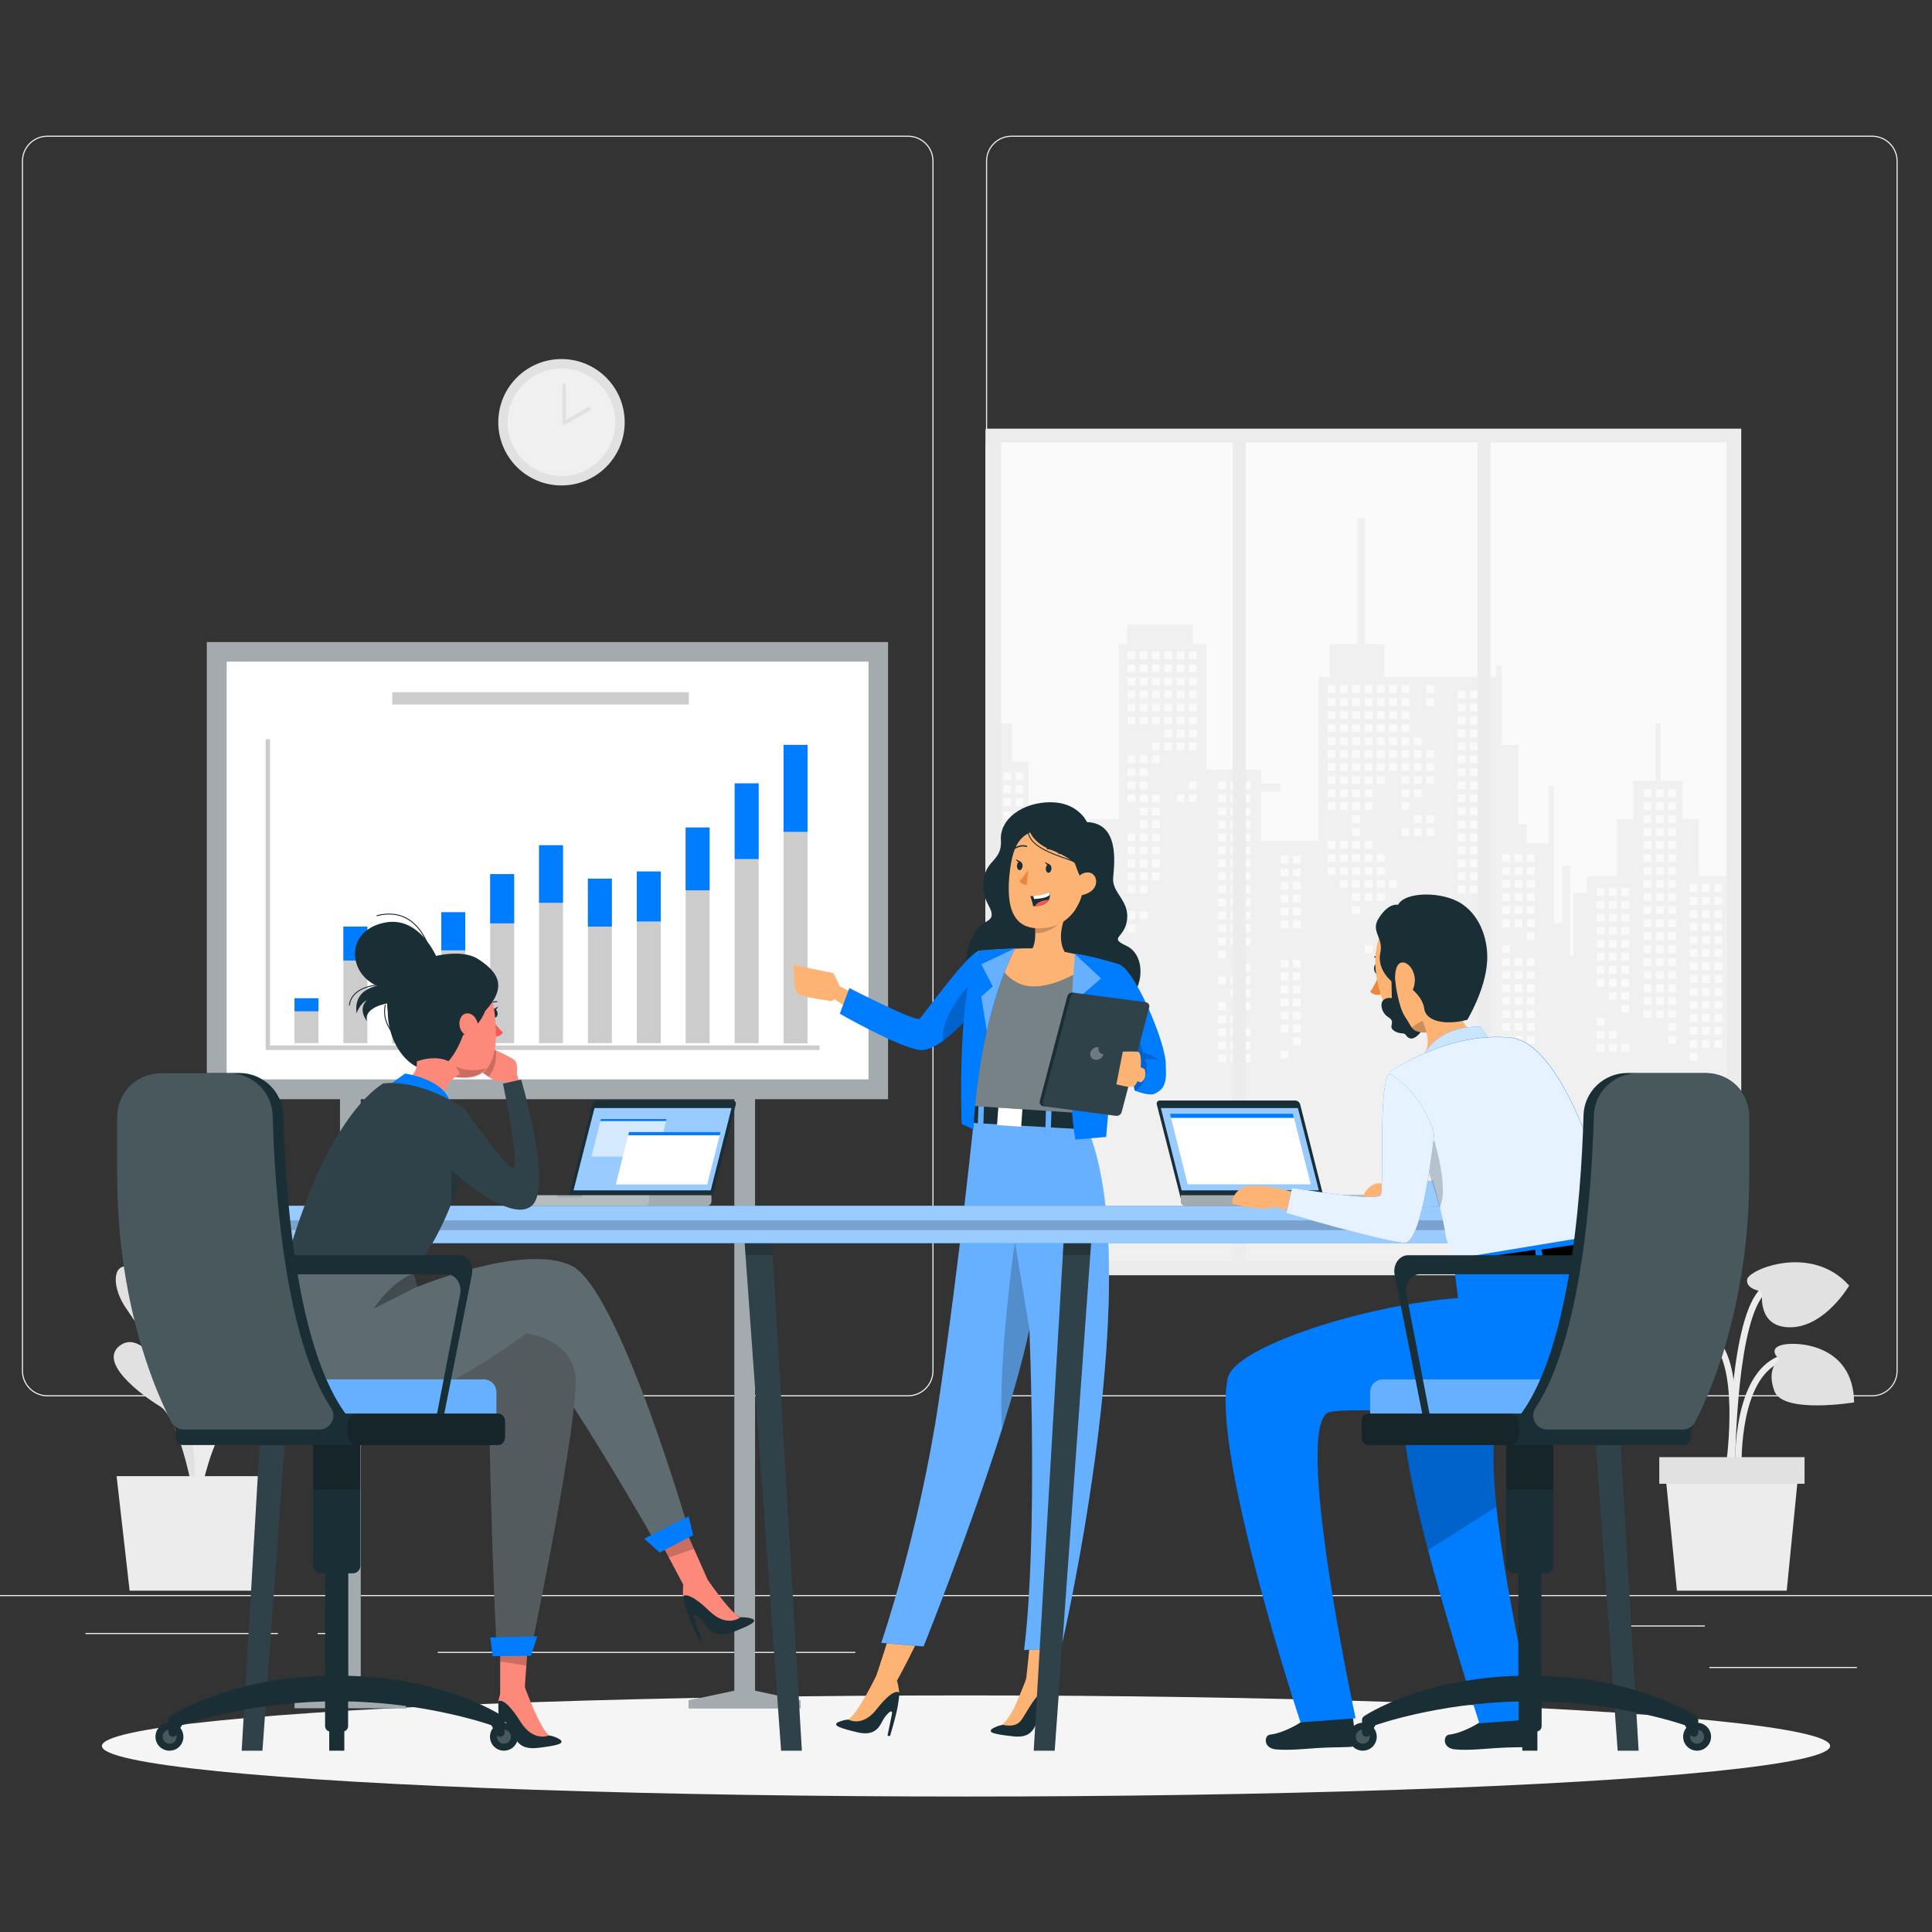<svg xmlns="http://www.w3.org/2000/svg" xmlns:xlink="http://www.w3.org/1999/xlink" id="Layer_1" x="0px" y="0px" viewBox="0 0 1024 1024" style="enable-background:new 0 0 1024 1024;" xml:space="preserve"><rect x="0" y="0" width="1024" height="1024" fill="#333333" stroke="none"/><style type="text/css">	.st0{fill:#ECECEC;}	.st1{fill:#FAFAFA;}	.st2{fill:#F0F0F0;}	.st3{fill:#E1E1E1;}	.st4{fill:#F0F0F0;stroke:#E1E1E1;stroke-width:2;stroke-linecap:round;stroke-linejoin:round;stroke-miterlimit:10;}	.st5{fill:#F5F5F5;}	.st6{fill:#1A2E35;}	.st7{opacity:0.6;enable-background:new    ;}	.st8{fill:#FFFFFF;}	.st9{opacity:0.2;enable-background:new    ;}	.st10{fill:#007CFF;}	.st11{fill:#FCB373;}	.st12{opacity:0.4;fill:#FFFFFF;enable-background:new    ;}	.st13{fill:#EC873E;}	.st14{fill:none;stroke:#263237;stroke-width:0.725;stroke-linecap:round;stroke-linejoin:round;stroke-miterlimit:10;}	.st15{fill:#FD5652;}	.st16{fill:none;stroke:#1A2E35;stroke-width:0.5;stroke-miterlimit:10;}	.st17{opacity:0.1;fill:#FFFFFF;}	.st18{opacity:0.3;fill:#FFFFFF;}	.st19{opacity:0.6;fill:#FFFFFF;enable-background:new    ;}	.st20{opacity:0.2;fill:#FFFFFF;enable-background:new    ;}	.st21{fill:#FFFFFF;enable-background:new    ;}	.st22{opacity:0.1;fill:#FFFFFF;enable-background:new    ;}	.st23{opacity:0.6;fill:#FFFFFF;}	.st24{fill:#263237;}	.st25{opacity:0.8;fill:#FFFFFF;}	.st26{opacity:0.9;fill:#FFFFFF;}	.st27{opacity:0.2;fill:#FFFFFF;}	.st28{fill:#FD897B;}	.st29{opacity:0.3;fill:#FFFFFF;enable-background:new    ;}	.st30{opacity:0.3;enable-background:new    ;}	.st31{fill:none;stroke:#1A2E35;stroke-width:0.5;stroke-linecap:round;stroke-linejoin:round;stroke-miterlimit:10;}</style><g>	<g>		<rect x="-78.6" y="845.4" class="st0" width="1181.2" height="0.6"></rect>		<rect x="906" y="883.5" class="st0" width="78.2" height="0.6"></rect>		<rect x="683.3" y="889.9" class="st0" width="20.5" height="0.6"></rect>		<rect x="858.3" y="861.5" class="st0" width="45.3" height="0.6"></rect>		<rect x="45.3" y="865.5" class="st0" width="102" height="0.6"></rect>		<rect x="168.4" y="865.5" class="st0" width="15" height="0.6"></rect>		<rect x="232" y="875.5" class="st0" width="221.3" height="0.6"></rect>		<path class="st0" d="M481.3,740.1H25.1c-7.4,0-13.5-6-13.5-13.5V85.4c0-7.4,6-13.5,13.5-13.5h456.2c7.4,0,13.5,6,13.5,13.5v641.2    C494.8,734,488.8,740.1,481.3,740.1z M25.1,72.5c-7.1,0-12.9,5.8-12.9,12.9v641.2c0,7.1,5.8,12.9,12.9,12.9h456.2    c7.1,0,12.9-5.8,12.9-12.9V85.4c0-7.1-5.8-12.9-12.9-12.9H25.1z"></path>		<path class="st0" d="M992.3,740.1H536.1c-7.4,0-13.5-6-13.5-13.5V85.4c0-7.4,6-13.5,13.5-13.5h456.2c7.4,0,13.5,6,13.5,13.5v641.2    C1005.8,734,999.7,740.1,992.3,740.1z M536.1,72.5c-7.1,0-12.9,5.8-12.9,12.9v641.2c0,7.1,5.8,12.9,12.9,12.9h456.2    c7.1,0,12.9-5.8,12.9-12.9V85.4c0-7.1-5.8-12.9-12.9-12.9H536.1z"></path>	</g>	<g>		<g>			<rect x="522.4" y="227.2" class="st0" width="400.5" height="448.7"></rect>			<rect x="522.4" y="234.5" class="st1" width="392.6" height="433.5"></rect>			<g>				<polygon class="st2" points="900.5,464.5 900.5,434.1 891.8,434.1 891.8,413.8 880.2,413.8 880.2,383.3 877.3,383.3       877.3,413.8 865.7,413.8 865.7,434.1 857,434.1 857,464.5 841,464.5 841,473.2 833.8,473.2 833.8,506.6 832.3,506.6       832.3,458.7 828,458.7 828,489.2 823.6,489.2 823.6,416.7 820.7,416.7 820.7,447.1 809.1,447.1 809.1,437 804.8,437       804.8,394.9 796,394.9 796,352.9 793.1,352.9 793.1,358.7 733.7,358.7 733.7,341.3 723.5,341.3 723.5,274.6 719.2,274.6       719.2,341.3 704.7,341.3 704.7,358.7 698.9,358.7 698.9,445.7 668.4,445.7 668.4,419.6 678.6,419.6 678.6,415.2 668.4,415.2       668.4,408 639.4,408 639.4,341.3 632.2,341.3 632.2,331.1 597.4,331.1 597.4,341.3 593,341.3 593,434.1 577.1,434.1       577.1,476.1 568.4,476.1 568.4,442.8 561.1,442.8 561.1,434.1 545.1,434.1 545.1,403.6 536.4,403.6 536.4,383.3 526.3,383.3       526.3,352.9 522.4,352.9 522.4,667.9 915,667.9 915,464.5     "></polygon>				<g>					<rect x="755.9" y="363.2" class="st1" width="4.1" height="4.1"></rect>					<rect x="755.9" y="370.1" class="st1" width="4.1" height="4.1"></rect>					<rect x="755.9" y="397.7" class="st1" width="4.1" height="4.1"></rect>					<rect x="755.9" y="404.5" class="st1" width="4.1" height="4.1"></rect>					<rect x="755.9" y="411.4" class="st1" width="4.1" height="4.1"></rect>					<rect x="755.9" y="432.1" class="st1" width="4.1" height="4.1"></rect>					<rect x="755.9" y="439" class="st1" width="4.1" height="4.1"></rect>					<rect x="749.4" y="390.8" class="st1" width="4.1" height="4.1"></rect>					<rect x="749.4" y="397.7" class="st1" width="4.1" height="4.1"></rect>					<rect x="749.4" y="404.5" class="st1" width="4.1" height="4.1"></rect>					<rect x="749.4" y="411.4" class="st1" width="4.1" height="4.1"></rect>					<rect x="749.4" y="418.3" class="st1" width="4.1" height="4.1"></rect>					<rect x="749.4" y="432.1" class="st1" width="4.1" height="4.1"></rect>					<rect x="749.4" y="439" class="st1" width="4.1" height="4.1"></rect>					<rect x="742.8" y="363.2" class="st1" width="4.1" height="4.1"></rect>					<rect x="742.8" y="370.1" class="st1" width="4.1" height="4.1"></rect>					<rect x="742.8" y="377" class="st1" width="4.1" height="4.1"></rect>					<rect x="742.8" y="383.9" class="st1" width="4.1" height="4.1"></rect>					<rect x="742.8" y="390.8" class="st1" width="4.1" height="4.1"></rect>					<rect x="742.8" y="397.7" class="st1" width="4.1" height="4.1"></rect>					<rect x="742.8" y="404.5" class="st1" width="4.1" height="4.1"></rect>					<rect x="742.8" y="411.4" class="st1" width="4.1" height="4.1"></rect>					<rect x="742.8" y="418.3" class="st1" width="4.1" height="4.1"></rect>					<rect x="742.8" y="425.2" class="st1" width="4.1" height="4.1"></rect>					<rect x="742.8" y="439" class="st1" width="4.1" height="4.1"></rect>					<rect x="736.3" y="363.2" class="st1" width="4.1" height="4.1"></rect>					<rect x="736.3" y="370.1" class="st1" width="4.1" height="4.1"></rect>					<rect x="736.3" y="377" class="st1" width="4.1" height="4.1"></rect>					<rect x="736.3" y="383.9" class="st1" width="4.1" height="4.1"></rect>					<rect x="736.3" y="390.8" class="st1" width="4.1" height="4.1"></rect>					<rect x="736.3" y="397.7" class="st1" width="4.1" height="4.1"></rect>					<rect x="736.3" y="404.5" class="st1" width="4.1" height="4.1"></rect>					<rect x="736.3" y="466.5" class="st1" width="4.1" height="4.1"></rect>					<rect x="729.8" y="363.2" class="st1" width="4.1" height="4.1"></rect>					<rect x="729.8" y="370.1" class="st1" width="4.1" height="4.1"></rect>					<rect x="729.8" y="377" class="st1" width="4.1" height="4.1"></rect>					<rect x="729.8" y="383.9" class="st1" width="4.1" height="4.1"></rect>					<rect x="729.8" y="390.8" class="st1" width="4.1" height="4.1"></rect>					<rect x="729.8" y="397.7" class="st1" width="4.1" height="4.1"></rect>					<rect x="729.8" y="404.5" class="st1" width="4.1" height="4.1"></rect>					<rect x="729.8" y="411.4" class="st1" width="4.1" height="4.1"></rect>					<rect x="729.8" y="452.8" class="st1" width="4.1" height="4.1"></rect>					<rect x="729.8" y="459.7" class="st1" width="4.1" height="4.1"></rect>					<rect x="729.8" y="466.5" class="st1" width="4.1" height="4.1"></rect>					<rect x="729.8" y="473.4" class="st1" width="4.1" height="4.1"></rect>					<rect x="729.8" y="501" class="st1" width="4.1" height="4.1"></rect>					<rect x="723.3" y="363.2" class="st1" width="4.1" height="4.1"></rect>					<rect x="723.3" y="370.1" class="st1" width="4.1" height="4.1"></rect>					<rect x="723.3" y="377" class="st1" width="4.1" height="4.1"></rect>					<rect x="723.3" y="383.9" class="st1" width="4.1" height="4.1"></rect>					<rect x="723.3" y="390.8" class="st1" width="4.1" height="4.1"></rect>					<rect x="723.3" y="397.7" class="st1" width="4.1" height="4.1"></rect>					<rect x="723.3" y="404.5" class="st1" width="4.1" height="4.1"></rect>					<rect x="723.3" y="411.4" class="st1" width="4.1" height="4.1"></rect>					<rect x="723.3" y="418.3" class="st1" width="4.1" height="4.1"></rect>					<rect x="723.3" y="425.2" class="st1" width="4.1" height="4.1"></rect>					<rect x="723.3" y="445.9" class="st1" width="4.1" height="4.1"></rect>					<rect x="723.3" y="452.8" class="st1" width="4.1" height="4.1"></rect>					<rect x="723.3" y="459.7" class="st1" width="4.1" height="4.1"></rect>					<rect x="723.3" y="466.5" class="st1" width="4.1" height="4.1"></rect>					<rect x="723.3" y="473.4" class="st1" width="4.1" height="4.1"></rect>					<rect x="723.3" y="501" class="st1" width="4.1" height="4.1"></rect>					<rect x="716.7" y="363.2" class="st1" width="4.1" height="4.1"></rect>					<rect x="716.7" y="370.1" class="st1" width="4.1" height="4.1"></rect>					<rect x="716.7" y="377" class="st1" width="4.1" height="4.1"></rect>					<rect x="716.7" y="383.9" class="st1" width="4.1" height="4.1"></rect>					<rect x="716.7" y="390.8" class="st1" width="4.1" height="4.1"></rect>					<rect x="716.7" y="397.7" class="st1" width="4.1" height="4.1"></rect>					<rect x="716.7" y="404.5" class="st1" width="4.1" height="4.1"></rect>					<rect x="716.7" y="411.4" class="st1" width="4.1" height="4.1"></rect>					<rect x="716.7" y="418.3" class="st1" width="4.1" height="4.1"></rect>					<rect x="716.7" y="425.2" class="st1" width="4.1" height="4.1"></rect>					<rect x="716.7" y="432.1" class="st1" width="4.1" height="4.1"></rect>					<rect x="716.7" y="439" class="st1" width="4.1" height="4.1"></rect>					<rect x="716.7" y="445.9" class="st1" width="4.1" height="4.1"></rect>					<rect x="716.7" y="452.8" class="st1" width="4.1" height="4.1"></rect>					<rect x="716.7" y="459.7" class="st1" width="4.1" height="4.1"></rect>					<rect x="716.7" y="466.5" class="st1" width="4.1" height="4.1"></rect>					<rect x="716.7" y="473.4" class="st1" width="4.1" height="4.1"></rect>					<rect x="716.7" y="480.3" class="st1" width="4.1" height="4.1"></rect>					<rect x="710.2" y="363.2" class="st1" width="4.1" height="4.1"></rect>					<rect x="710.2" y="370.1" class="st1" width="4.1" height="4.1"></rect>					<rect x="710.2" y="377" class="st1" width="4.1" height="4.1"></rect>					<rect x="710.2" y="383.9" class="st1" width="4.1" height="4.1"></rect>					<rect x="710.2" y="390.8" class="st1" width="4.1" height="4.1"></rect>					<rect x="710.2" y="397.7" class="st1" width="4.1" height="4.1"></rect>					<rect x="710.2" y="404.5" class="st1" width="4.1" height="4.1"></rect>					<rect x="710.2" y="411.4" class="st1" width="4.1" height="4.1"></rect>					<rect x="710.2" y="418.3" class="st1" width="4.1" height="4.1"></rect>					<rect x="710.2" y="425.2" class="st1" width="4.1" height="4.1"></rect>					<rect x="710.2" y="445.9" class="st1" width="4.1" height="4.1"></rect>					<rect x="710.2" y="452.8" class="st1" width="4.1" height="4.1"></rect>					<rect x="710.2" y="459.7" class="st1" width="4.1" height="4.1"></rect>					<rect x="710.2" y="466.5" class="st1" width="4.1" height="4.1"></rect>					<rect x="703.7" y="363.2" class="st1" width="4.1" height="4.1"></rect>					<rect x="703.7" y="370.1" class="st1" width="4.1" height="4.1"></rect>					<rect x="703.7" y="377" class="st1" width="4.1" height="4.1"></rect>					<rect x="703.7" y="383.9" class="st1" width="4.1" height="4.1"></rect>					<rect x="703.7" y="390.8" class="st1" width="4.1" height="4.1"></rect>					<rect x="703.7" y="397.7" class="st1" width="4.1" height="4.1"></rect>					<rect x="703.7" y="404.5" class="st1" width="4.1" height="4.1"></rect>					<rect x="703.7" y="411.4" class="st1" width="4.1" height="4.1"></rect>					<rect x="703.7" y="418.3" class="st1" width="4.1" height="4.1"></rect>					<rect x="703.7" y="425.2" class="st1" width="4.1" height="4.1"></rect>					<rect x="703.7" y="445.9" class="st1" width="4.1" height="4.1"></rect>					<rect x="703.7" y="452.8" class="st1" width="4.1" height="4.1"></rect>					<rect x="703.7" y="459.7" class="st1" width="4.1" height="4.1"></rect>					<rect x="630.2" y="345.3" class="st1" width="4.1" height="4.1"></rect>					<rect x="630.2" y="352.2" class="st1" width="4.1" height="4.1"></rect>					<rect x="630.2" y="359.1" class="st1" width="4.1" height="4.1"></rect>					<rect x="630.2" y="366" class="st1" width="4.1" height="4.1"></rect>					<rect x="630.2" y="372.9" class="st1" width="4.1" height="4.1"></rect>					<rect x="630.2" y="379.8" class="st1" width="4.1" height="4.1"></rect>					<rect x="630.2" y="386.7" class="st1" width="4.1" height="4.1"></rect>					<rect x="630.2" y="393.6" class="st1" width="4.1" height="4.1"></rect>					<rect x="630.2" y="414.2" class="st1" width="4.1" height="4.1"></rect>					<rect x="630.2" y="421.1" class="st1" width="4.1" height="4.1"></rect>					<rect x="623.7" y="345.3" class="st1" width="4.1" height="4.1"></rect>					<rect x="623.7" y="352.2" class="st1" width="4.1" height="4.1"></rect>					<rect x="623.7" y="359.1" class="st1" width="4.1" height="4.1"></rect>					<rect x="623.7" y="366" class="st1" width="4.1" height="4.1"></rect>					<rect x="623.7" y="372.9" class="st1" width="4.1" height="4.1"></rect>					<rect x="623.7" y="379.8" class="st1" width="4.1" height="4.1"></rect>					<rect x="623.7" y="386.7" class="st1" width="4.1" height="4.1"></rect>					<rect x="623.7" y="393.6" class="st1" width="4.1" height="4.1"></rect>					<rect x="623.7" y="421.1" class="st1" width="4.1" height="4.1"></rect>					<rect x="617.1" y="345.3" class="st1" width="4.1" height="4.1"></rect>					<rect x="617.1" y="352.2" class="st1" width="4.1" height="4.1"></rect>					<rect x="617.1" y="359.1" class="st1" width="4.1" height="4.1"></rect>					<rect x="617.1" y="366" class="st1" width="4.1" height="4.1"></rect>					<rect x="617.1" y="372.9" class="st1" width="4.1" height="4.1"></rect>					<rect x="617.1" y="379.8" class="st1" width="4.1" height="4.1"></rect>					<rect x="617.1" y="386.7" class="st1" width="4.1" height="4.1"></rect>					<rect x="617.1" y="393.6" class="st1" width="4.1" height="4.1"></rect>					<rect x="610.6" y="345.3" class="st1" width="4.1" height="4.1"></rect>					<rect x="610.6" y="352.2" class="st1" width="4.1" height="4.1"></rect>					<rect x="610.6" y="359.1" class="st1" width="4.1" height="4.1"></rect>					<rect x="610.6" y="366" class="st1" width="4.1" height="4.1"></rect>					<rect x="610.6" y="372.9" class="st1" width="4.1" height="4.1"></rect>					<rect x="610.6" y="379.8" class="st1" width="4.1" height="4.1"></rect>					<rect x="610.6" y="393.6" class="st1" width="4.1" height="4.1"></rect>					<rect x="610.6" y="400.4" class="st1" width="4.1" height="4.1"></rect>					<rect x="610.6" y="421.1" class="st1" width="4.1" height="4.1"></rect>					<rect x="610.6" y="428" class="st1" width="4.1" height="4.1"></rect>					<rect x="610.6" y="434.9" class="st1" width="4.1" height="4.1"></rect>					<rect x="610.6" y="441.8" class="st1" width="4.1" height="4.1"></rect>					<rect x="610.6" y="448.7" class="st1" width="4.1" height="4.1"></rect>					<rect x="610.6" y="455.6" class="st1" width="4.1" height="4.1"></rect>					<rect x="610.6" y="462.4" class="st1" width="4.1" height="4.1"></rect>					<rect x="604.1" y="345.3" class="st1" width="4.1" height="4.1"></rect>					<rect x="604.1" y="352.2" class="st1" width="4.1" height="4.1"></rect>					<rect x="604.1" y="359.1" class="st1" width="4.1" height="4.1"></rect>					<rect x="604.1" y="366" class="st1" width="4.1" height="4.1"></rect>					<rect x="604.1" y="372.9" class="st1" width="4.1" height="4.1"></rect>					<rect x="604.1" y="379.8" class="st1" width="4.1" height="4.1"></rect>					<rect x="604.1" y="400.4" class="st1" width="4.1" height="4.1"></rect>					<rect x="604.1" y="407.3" class="st1" width="4.1" height="4.1"></rect>					<rect x="604.1" y="414.2" class="st1" width="4.1" height="4.1"></rect>					<rect x="604.1" y="421.1" class="st1" width="4.1" height="4.1"></rect>					<rect x="604.1" y="428" class="st1" width="4.1" height="4.1"></rect>					<rect x="604.1" y="434.9" class="st1" width="4.1" height="4.1"></rect>					<rect x="604.1" y="441.8" class="st1" width="4.1" height="4.1"></rect>					<rect x="604.1" y="448.7" class="st1" width="4.1" height="4.1"></rect>					<rect x="604.1" y="455.6" class="st1" width="4.1" height="4.1"></rect>					<rect x="604.1" y="462.4" class="st1" width="4.1" height="4.1"></rect>					<rect x="604.1" y="469.3" class="st1" width="4.1" height="4.1"></rect>					<rect x="604.1" y="483.1" class="st1" width="4.1" height="4.1"></rect>					<rect x="597.6" y="345.3" class="st1" width="4.1" height="4.1"></rect>					<rect x="597.6" y="352.2" class="st1" width="4.1" height="4.1"></rect>					<rect x="597.6" y="359.1" class="st1" width="4.1" height="4.1"></rect>					<rect x="597.6" y="366" class="st1" width="4.1" height="4.1"></rect>					<rect x="597.6" y="372.9" class="st1" width="4.1" height="4.1"></rect>					<rect x="597.6" y="379.8" class="st1" width="4.1" height="4.1"></rect>					<rect x="597.6" y="400.4" class="st1" width="4.1" height="4.1"></rect>					<rect x="597.6" y="407.3" class="st1" width="4.1" height="4.1"></rect>					<rect x="597.6" y="414.2" class="st1" width="4.1" height="4.1"></rect>					<rect x="597.6" y="421.1" class="st1" width="4.1" height="4.1"></rect>					<rect x="597.6" y="441.8" class="st1" width="4.1" height="4.1"></rect>					<rect x="597.6" y="448.7" class="st1" width="4.1" height="4.1"></rect>					<rect x="597.6" y="455.6" class="st1" width="4.1" height="4.1"></rect>					<rect x="597.6" y="462.4" class="st1" width="4.1" height="4.1"></rect>					<rect x="597.6" y="469.3" class="st1" width="4.1" height="4.1"></rect>					<rect x="597.6" y="483.1" class="st1" width="4.1" height="4.1"></rect>					<rect x="597.6" y="490" class="st1" width="4.1" height="4.1"></rect>					<rect x="538.3" y="409.4" class="st1" width="4.1" height="4.1"></rect>					<rect x="538.3" y="416.3" class="st1" width="4.1" height="4.1"></rect>					<rect x="538.3" y="423.2" class="st1" width="4.1" height="4.1"></rect>					<rect x="538.3" y="430.1" class="st1" width="4.1" height="4.1"></rect>					<rect x="538.3" y="436.9" class="st1" width="4.1" height="4.1"></rect>					<rect x="538.3" y="443.8" class="st1" width="4.1" height="4.1"></rect>					<rect x="538.3" y="450.7" class="st1" width="4.1" height="4.1"></rect>					<rect x="538.3" y="471.4" class="st1" width="4.1" height="4.1"></rect>					<rect x="538.3" y="478.3" class="st1" width="4.1" height="4.1"></rect>					<rect x="538.3" y="485.2" class="st1" width="4.1" height="4.1"></rect>					<rect x="531.8" y="409.4" class="st1" width="4.1" height="4.1"></rect>					<rect x="531.8" y="416.3" class="st1" width="4.1" height="4.1"></rect>					<rect x="531.8" y="423.2" class="st1" width="4.1" height="4.1"></rect>					<rect x="531.8" y="430.1" class="st1" width="4.1" height="4.1"></rect>					<rect x="531.8" y="436.9" class="st1" width="4.1" height="4.1"></rect>					<rect x="531.8" y="443.8" class="st1" width="4.1" height="4.1"></rect>					<rect x="531.8" y="450.7" class="st1" width="4.1" height="4.1"></rect>					<rect x="523.5" y="409.4" class="st1" width="5.9" height="4.1"></rect>					<rect x="523.5" y="416.3" class="st1" width="5.9" height="4.1"></rect>					<rect x="523.5" y="423.2" class="st1" width="5.9" height="4.1"></rect>					<rect x="523.5" y="430.1" class="st1" width="5.9" height="4.1"></rect>					<rect x="523.5" y="436.9" class="st1" width="5.9" height="4.1"></rect>					<rect x="523.5" y="443.8" class="st1" width="5.9" height="4.1"></rect>					<rect x="523.5" y="450.7" class="st1" width="5.9" height="4.1"></rect>					<rect x="884.2" y="418.3" class="st1" width="4.1" height="4.1"></rect>					<rect x="884.2" y="425.2" class="st1" width="4.1" height="4.1"></rect>					<rect x="884.2" y="432.1" class="st1" width="4.1" height="4.1"></rect>					<rect x="884.2" y="439" class="st1" width="4.1" height="4.1"></rect>					<rect x="884.2" y="445.9" class="st1" width="4.1" height="4.1"></rect>					<rect x="884.2" y="452.8" class="st1" width="4.1" height="4.1"></rect>					<rect x="884.2" y="459.7" class="st1" width="4.1" height="4.1"></rect>					<rect x="884.2" y="466.5" class="st1" width="4.1" height="4.1"></rect>					<rect x="884.2" y="473.4" class="st1" width="4.1" height="4.1"></rect>					<rect x="884.2" y="480.3" class="st1" width="4.1" height="4.1"></rect>					<rect x="884.2" y="487.2" class="st1" width="4.1" height="4.1"></rect>					<rect x="884.2" y="494.1" class="st1" width="4.1" height="4.1"></rect>					<rect x="884.2" y="501" class="st1" width="4.1" height="4.1"></rect>					<rect x="884.2" y="507.9" class="st1" width="4.1" height="4.1"></rect>					<rect x="884.2" y="514.8" class="st1" width="4.1" height="4.1"></rect>					<rect x="884.2" y="521.7" class="st1" width="4.1" height="4.1"></rect>					<rect x="884.2" y="528.5" class="st1" width="4.1" height="4.1"></rect>					<rect x="884.2" y="535.4" class="st1" width="4.1" height="4.1"></rect>					<rect x="884.2" y="542.3" class="st1" width="4.1" height="4.1"></rect>					<rect x="884.2" y="549.2" class="st1" width="4.1" height="4.1"></rect>					<rect x="877.7" y="418.3" class="st1" width="4.1" height="4.1"></rect>					<rect x="877.7" y="425.2" class="st1" width="4.1" height="4.1"></rect>					<rect x="877.7" y="432.1" class="st1" width="4.1" height="4.1"></rect>					<rect x="877.7" y="439" class="st1" width="4.1" height="4.1"></rect>					<rect x="877.7" y="445.9" class="st1" width="4.1" height="4.1"></rect>					<rect x="877.7" y="452.8" class="st1" width="4.1" height="4.1"></rect>					<rect x="877.7" y="459.7" class="st1" width="4.1" height="4.1"></rect>					<rect x="877.7" y="466.5" class="st1" width="4.1" height="4.1"></rect>					<rect x="877.7" y="473.4" class="st1" width="4.1" height="4.1"></rect>					<rect x="877.7" y="480.3" class="st1" width="4.1" height="4.1"></rect>					<rect x="877.7" y="487.2" class="st1" width="4.1" height="4.1"></rect>					<rect x="877.7" y="494.1" class="st1" width="4.1" height="4.1"></rect>					<rect x="877.7" y="501" class="st1" width="4.1" height="4.1"></rect>					<rect x="877.7" y="507.9" class="st1" width="4.1" height="4.1"></rect>					<rect x="877.7" y="514.8" class="st1" width="4.1" height="4.1"></rect>					<rect x="877.7" y="521.7" class="st1" width="4.1" height="4.1"></rect>					<rect x="877.7" y="528.5" class="st1" width="4.1" height="4.1"></rect>					<rect x="877.7" y="535.4" class="st1" width="4.1" height="4.1"></rect>					<rect x="871.2" y="418.3" class="st1" width="4.1" height="4.1"></rect>					<rect x="871.2" y="425.2" class="st1" width="4.1" height="4.1"></rect>					<rect x="871.2" y="432.1" class="st1" width="4.1" height="4.1"></rect>					<rect x="871.2" y="439" class="st1" width="4.1" height="4.1"></rect>					<rect x="871.2" y="445.9" class="st1" width="4.1" height="4.1"></rect>					<rect x="871.2" y="452.8" class="st1" width="4.1" height="4.1"></rect>					<rect x="871.2" y="459.7" class="st1" width="4.1" height="4.1"></rect>					<rect x="871.2" y="466.5" class="st1" width="4.1" height="4.1"></rect>					<rect x="871.2" y="473.4" class="st1" width="4.1" height="4.1"></rect>					<rect x="871.2" y="480.3" class="st1" width="4.1" height="4.1"></rect>					<rect x="871.2" y="487.2" class="st1" width="4.1" height="4.1"></rect>					<rect x="871.2" y="494.1" class="st1" width="4.1" height="4.1"></rect>					<rect x="871.2" y="501" class="st1" width="4.1" height="4.1"></rect>					<rect x="871.2" y="507.9" class="st1" width="4.1" height="4.1"></rect>					<rect x="871.2" y="514.8" class="st1" width="4.1" height="4.1"></rect>					<rect x="871.2" y="521.7" class="st1" width="4.1" height="4.1"></rect>					<rect x="871.2" y="528.5" class="st1" width="4.1" height="4.1"></rect>					<rect x="871.2" y="535.4" class="st1" width="4.1" height="4.1"></rect>					<rect x="908.7" y="468.6" class="st1" width="4.1" height="4.1"></rect>					<rect x="908.7" y="475.5" class="st1" width="4.1" height="4.1"></rect>					<rect x="908.7" y="482.4" class="st1" width="4.1" height="4.1"></rect>					<rect x="908.7" y="489.3" class="st1" width="4.1" height="4.1"></rect>					<rect x="908.7" y="496.2" class="st1" width="4.1" height="4.1"></rect>					<rect x="908.7" y="503" class="st1" width="4.1" height="4.1"></rect>					<rect x="908.7" y="509.9" class="st1" width="4.1" height="4.1"></rect>					<rect x="908.7" y="516.8" class="st1" width="4.1" height="4.1"></rect>					<rect x="908.7" y="523.7" class="st1" width="4.1" height="4.1"></rect>					<rect x="908.7" y="530.6" class="st1" width="4.1" height="4.1"></rect>					<rect x="908.7" y="537.5" class="st1" width="4.1" height="4.1"></rect>					<rect x="908.7" y="544.4" class="st1" width="4.1" height="4.1"></rect>					<rect x="908.7" y="551.3" class="st1" width="4.1" height="4.1"></rect>					<rect x="902.1" y="468.6" class="st1" width="4.1" height="4.1"></rect>					<rect x="902.1" y="475.5" class="st1" width="4.1" height="4.1"></rect>					<rect x="902.1" y="482.4" class="st1" width="4.1" height="4.1"></rect>					<rect x="902.1" y="489.3" class="st1" width="4.1" height="4.1"></rect>					<rect x="902.1" y="496.2" class="st1" width="4.1" height="4.1"></rect>					<rect x="902.1" y="503" class="st1" width="4.1" height="4.1"></rect>					<rect x="902.1" y="509.9" class="st1" width="4.1" height="4.1"></rect>					<rect x="902.1" y="516.8" class="st1" width="4.1" height="4.1"></rect>					<rect x="902.1" y="523.7" class="st1" width="4.1" height="4.1"></rect>					<rect x="902.1" y="530.6" class="st1" width="4.1" height="4.1"></rect>					<rect x="902.1" y="537.5" class="st1" width="4.1" height="4.1"></rect>					<rect x="902.1" y="544.4" class="st1" width="4.1" height="4.1"></rect>					<rect x="902.1" y="551.3" class="st1" width="4.1" height="4.1"></rect>					<rect x="895.6" y="468.6" class="st1" width="4.1" height="4.1"></rect>					<rect x="895.6" y="475.5" class="st1" width="4.1" height="4.1"></rect>					<rect x="895.6" y="482.4" class="st1" width="4.1" height="4.1"></rect>					<rect x="895.6" y="489.3" class="st1" width="4.1" height="4.1"></rect>					<rect x="895.6" y="496.2" class="st1" width="4.1" height="4.1"></rect>					<rect x="895.6" y="503" class="st1" width="4.1" height="4.1"></rect>					<rect x="895.6" y="509.9" class="st1" width="4.1" height="4.1"></rect>					<rect x="895.6" y="516.8" class="st1" width="4.1" height="4.1"></rect>					<rect x="895.6" y="523.7" class="st1" width="4.1" height="4.1"></rect>					<rect x="895.6" y="530.6" class="st1" width="4.1" height="4.1"></rect>					<rect x="895.6" y="537.5" class="st1" width="4.1" height="4.1"></rect>					<rect x="895.6" y="544.4" class="st1" width="4.1" height="4.1"></rect>					<rect x="895.6" y="551.3" class="st1" width="4.1" height="4.1"></rect>					<rect x="895.6" y="558.2" class="st1" width="4.1" height="4.1"></rect>					<rect x="859.3" y="470.7" class="st1" width="4.1" height="4.1"></rect>					<rect x="859.3" y="477.5" class="st1" width="4.1" height="4.1"></rect>					<rect x="859.3" y="484.4" class="st1" width="4.1" height="4.1"></rect>					<rect x="859.3" y="491.3" class="st1" width="4.1" height="4.1"></rect>					<rect x="859.3" y="498.2" class="st1" width="4.1" height="4.1"></rect>					<rect x="859.3" y="505.1" class="st1" width="4.1" height="4.1"></rect>					<rect x="859.3" y="512" class="st1" width="4.1" height="4.1"></rect>					<rect x="859.3" y="518.9" class="st1" width="4.1" height="4.1"></rect>					<rect x="859.3" y="525.8" class="st1" width="4.1" height="4.1"></rect>					<rect x="859.3" y="532.7" class="st1" width="4.1" height="4.1"></rect>					<rect x="859.3" y="553.3" class="st1" width="4.1" height="4.1"></rect>					<rect x="852.8" y="470.7" class="st1" width="4.1" height="4.1"></rect>					<rect x="852.8" y="477.5" class="st1" width="4.1" height="4.1"></rect>					<rect x="852.8" y="484.4" class="st1" width="4.1" height="4.1"></rect>					<rect x="852.8" y="491.3" class="st1" width="4.1" height="4.1"></rect>					<rect x="852.8" y="498.2" class="st1" width="4.1" height="4.1"></rect>					<rect x="852.8" y="505.1" class="st1" width="4.1" height="4.1"></rect>					<rect x="852.8" y="512" class="st1" width="4.1" height="4.1"></rect>					<rect x="852.8" y="518.9" class="st1" width="4.1" height="4.1"></rect>					<rect x="852.8" y="525.8" class="st1" width="4.1" height="4.1"></rect>					<rect x="852.8" y="546.4" class="st1" width="4.1" height="4.1"></rect>					<rect x="852.8" y="553.3" class="st1" width="4.1" height="4.1"></rect>					<rect x="846.3" y="470.7" class="st1" width="4.1" height="4.1"></rect>					<rect x="846.3" y="477.5" class="st1" width="4.1" height="4.1"></rect>					<rect x="846.3" y="484.4" class="st1" width="4.1" height="4.1"></rect>					<rect x="846.3" y="491.3" class="st1" width="4.1" height="4.1"></rect>					<rect x="846.3" y="498.2" class="st1" width="4.1" height="4.1"></rect>					<rect x="846.3" y="505.1" class="st1" width="4.1" height="4.1"></rect>					<rect x="846.3" y="512" class="st1" width="4.1" height="4.1"></rect>					<rect x="846.3" y="518.9" class="st1" width="4.1" height="4.1"></rect>					<rect x="846.3" y="539.5" class="st1" width="4.1" height="4.1"></rect>					<rect x="846.3" y="546.4" class="st1" width="4.1" height="4.1"></rect>					<rect x="846.3" y="553.3" class="st1" width="4.1" height="4.1"></rect>					<rect x="785.6" y="366" class="st1" width="4.1" height="4.1"></rect>					<rect x="785.6" y="372.9" class="st1" width="4.1" height="4.1"></rect>					<rect x="785.6" y="379.8" class="st1" width="4.1" height="4.1"></rect>					<rect x="785.6" y="386.7" class="st1" width="4.1" height="4.1"></rect>					<rect x="785.6" y="393.6" class="st1" width="4.1" height="4.1"></rect>					<rect x="785.6" y="400.4" class="st1" width="4.1" height="4.1"></rect>					<rect x="785.6" y="407.3" class="st1" width="4.1" height="4.1"></rect>					<rect x="785.6" y="414.2" class="st1" width="4.1" height="4.1"></rect>					<rect x="785.6" y="421.1" class="st1" width="4.1" height="4.1"></rect>					<rect x="785.6" y="428" class="st1" width="4.1" height="4.1"></rect>					<rect x="785.6" y="434.9" class="st1" width="4.1" height="4.1"></rect>					<rect x="785.6" y="441.8" class="st1" width="4.1" height="4.1"></rect>					<rect x="785.6" y="448.7" class="st1" width="4.1" height="4.1"></rect>					<rect x="785.6" y="455.6" class="st1" width="4.1" height="4.1"></rect>					<rect x="785.6" y="462.4" class="st1" width="4.1" height="4.1"></rect>					<rect x="785.6" y="469.3" class="st1" width="4.1" height="4.1"></rect>					<rect x="785.6" y="476.2" class="st1" width="4.1" height="4.1"></rect>					<rect x="785.6" y="490" class="st1" width="4.1" height="4.1"></rect>					<rect x="785.6" y="496.9" class="st1" width="4.1" height="4.1"></rect>					<rect x="785.6" y="503.8" class="st1" width="4.1" height="4.1"></rect>					<rect x="785.6" y="510.7" class="st1" width="4.1" height="4.1"></rect>					<rect x="785.6" y="517.6" class="st1" width="4.1" height="4.1"></rect>					<rect x="779.1" y="366" class="st1" width="4.1" height="4.1"></rect>					<rect x="779.1" y="372.9" class="st1" width="4.1" height="4.1"></rect>					<rect x="779.1" y="379.8" class="st1" width="4.1" height="4.1"></rect>					<rect x="779.1" y="386.7" class="st1" width="4.1" height="4.1"></rect>					<rect x="779.1" y="393.6" class="st1" width="4.1" height="4.1"></rect>					<rect x="779.1" y="400.4" class="st1" width="4.1" height="4.1"></rect>					<rect x="779.1" y="407.3" class="st1" width="4.1" height="4.1"></rect>					<rect x="779.1" y="414.2" class="st1" width="4.1" height="4.1"></rect>					<rect x="779.1" y="421.1" class="st1" width="4.1" height="4.1"></rect>					<rect x="779.1" y="428" class="st1" width="4.1" height="4.1"></rect>					<rect x="779.1" y="434.9" class="st1" width="4.1" height="4.1"></rect>					<rect x="779.1" y="441.8" class="st1" width="4.1" height="4.1"></rect>					<rect x="779.1" y="448.7" class="st1" width="4.1" height="4.1"></rect>					<rect x="779.1" y="455.6" class="st1" width="4.1" height="4.1"></rect>					<rect x="779.1" y="462.4" class="st1" width="4.1" height="4.1"></rect>					<rect x="779.1" y="469.3" class="st1" width="4.1" height="4.1"></rect>					<rect x="779.1" y="510.7" class="st1" width="4.1" height="4.1"></rect>					<rect x="779.1" y="517.6" class="st1" width="4.1" height="4.1"></rect>					<rect x="772.6" y="366" class="st1" width="4.1" height="4.1"></rect>					<rect x="772.6" y="372.9" class="st1" width="4.1" height="4.1"></rect>					<rect x="772.6" y="379.8" class="st1" width="4.1" height="4.1"></rect>					<rect x="772.6" y="386.7" class="st1" width="4.1" height="4.1"></rect>					<rect x="772.6" y="393.6" class="st1" width="4.1" height="4.1"></rect>					<rect x="772.6" y="400.4" class="st1" width="4.1" height="4.1"></rect>					<rect x="772.6" y="407.3" class="st1" width="4.1" height="4.1"></rect>					<rect x="772.6" y="414.2" class="st1" width="4.1" height="4.1"></rect>					<rect x="772.6" y="421.1" class="st1" width="4.1" height="4.1"></rect>					<rect x="772.6" y="428" class="st1" width="4.1" height="4.1"></rect>					<rect x="772.6" y="434.9" class="st1" width="4.1" height="4.1"></rect>					<rect x="772.6" y="441.8" class="st1" width="4.1" height="4.1"></rect>					<rect x="772.6" y="448.7" class="st1" width="4.1" height="4.1"></rect>					<rect x="772.6" y="455.6" class="st1" width="4.1" height="4.1"></rect>					<rect x="772.6" y="462.4" class="st1" width="4.1" height="4.1"></rect>					<rect x="772.6" y="469.3" class="st1" width="4.1" height="4.1"></rect>					<rect x="772.6" y="483.1" class="st1" width="4.1" height="4.1"></rect>					<rect x="772.6" y="490" class="st1" width="4.1" height="4.1"></rect>					<rect x="772.6" y="496.9" class="st1" width="4.1" height="4.1"></rect>					<rect x="772.6" y="503.8" class="st1" width="4.1" height="4.1"></rect>					<rect x="772.6" y="517.6" class="st1" width="4.1" height="4.1"></rect>					<rect x="809.3" y="452.8" class="st1" width="4.1" height="4.1"></rect>					<rect x="809.3" y="459.7" class="st1" width="4.1" height="4.1"></rect>					<rect x="809.3" y="466.5" class="st1" width="4.1" height="4.1"></rect>					<rect x="809.3" y="473.4" class="st1" width="4.1" height="4.1"></rect>					<rect x="809.3" y="480.3" class="st1" width="4.1" height="4.1"></rect>					<rect x="809.3" y="487.2" class="st1" width="4.1" height="4.1"></rect>					<rect x="809.3" y="494.1" class="st1" width="4.1" height="4.1"></rect>					<rect x="809.3" y="507.9" class="st1" width="4.1" height="4.1"></rect>					<rect x="809.3" y="514.8" class="st1" width="4.1" height="4.1"></rect>					<rect x="809.3" y="521.7" class="st1" width="4.1" height="4.1"></rect>					<rect x="809.3" y="528.5" class="st1" width="4.1" height="4.1"></rect>					<rect x="809.3" y="535.4" class="st1" width="4.1" height="4.1"></rect>					<rect x="809.3" y="542.3" class="st1" width="4.1" height="4.1"></rect>					<rect x="809.3" y="549.2" class="st1" width="4.1" height="4.1"></rect>					<rect x="809.3" y="556.1" class="st1" width="4.1" height="4.1"></rect>					<rect x="802.8" y="452.8" class="st1" width="4.1" height="4.1"></rect>					<rect x="802.8" y="459.7" class="st1" width="4.1" height="4.1"></rect>					<rect x="802.8" y="466.5" class="st1" width="4.1" height="4.1"></rect>					<rect x="802.8" y="473.4" class="st1" width="4.1" height="4.1"></rect>					<rect x="802.8" y="480.3" class="st1" width="4.1" height="4.1"></rect>					<rect x="802.8" y="487.2" class="st1" width="4.1" height="4.1"></rect>					<rect x="802.8" y="507.9" class="st1" width="4.1" height="4.1"></rect>					<rect x="802.8" y="514.8" class="st1" width="4.1" height="4.1"></rect>					<rect x="802.8" y="521.7" class="st1" width="4.1" height="4.1"></rect>					<rect x="802.8" y="528.5" class="st1" width="4.1" height="4.1"></rect>					<rect x="802.8" y="535.4" class="st1" width="4.1" height="4.1"></rect>					<rect x="802.8" y="542.3" class="st1" width="4.1" height="4.1"></rect>					<rect x="802.8" y="549.2" class="st1" width="4.1" height="4.1"></rect>					<rect x="802.8" y="556.1" class="st1" width="4.1" height="4.1"></rect>					<rect x="796.3" y="452.8" class="st1" width="4.1" height="4.1"></rect>					<rect x="796.3" y="459.7" class="st1" width="4.1" height="4.1"></rect>					<rect x="796.3" y="466.5" class="st1" width="4.1" height="4.1"></rect>					<rect x="796.3" y="473.4" class="st1" width="4.1" height="4.1"></rect>					<rect x="796.3" y="480.3" class="st1" width="4.1" height="4.1"></rect>					<rect x="796.3" y="487.2" class="st1" width="4.1" height="4.1"></rect>					<rect x="796.3" y="501" class="st1" width="4.1" height="4.1"></rect>					<rect x="796.3" y="507.9" class="st1" width="4.1" height="4.1"></rect>					<rect x="796.3" y="514.8" class="st1" width="4.1" height="4.1"></rect>					<rect x="796.3" y="521.7" class="st1" width="4.1" height="4.1"></rect>					<rect x="796.3" y="528.5" class="st1" width="4.1" height="4.1"></rect>					<rect x="796.3" y="535.4" class="st1" width="4.1" height="4.1"></rect>					<rect x="796.3" y="542.3" class="st1" width="4.1" height="4.1"></rect>					<rect x="796.3" y="549.2" class="st1" width="4.1" height="4.1"></rect>					<rect x="796.3" y="556.1" class="st1" width="4.1" height="4.1"></rect>					<rect x="658.7" y="414.2" class="st1" width="4.1" height="4.1"></rect>					<rect x="658.7" y="421.1" class="st1" width="4.1" height="4.1"></rect>					<rect x="658.7" y="428" class="st1" width="4.1" height="4.1"></rect>					<rect x="658.7" y="434.9" class="st1" width="4.1" height="4.1"></rect>					<rect x="658.7" y="441.8" class="st1" width="4.1" height="4.1"></rect>					<rect x="658.7" y="448.7" class="st1" width="4.1" height="4.1"></rect>					<rect x="658.7" y="455.6" class="st1" width="4.1" height="4.1"></rect>					<rect x="658.7" y="462.4" class="st1" width="4.1" height="4.1"></rect>					<rect x="658.7" y="469.3" class="st1" width="4.1" height="4.1"></rect>					<rect x="658.7" y="476.2" class="st1" width="4.1" height="4.1"></rect>					<rect x="658.7" y="483.1" class="st1" width="4.1" height="4.1"></rect>					<rect x="658.7" y="490" class="st1" width="4.1" height="4.1"></rect>					<rect x="658.7" y="496.9" class="st1" width="4.1" height="4.1"></rect>					<rect x="658.7" y="510.7" class="st1" width="4.1" height="4.1"></rect>					<rect x="658.7" y="517.6" class="st1" width="4.1" height="4.1"></rect>					<rect x="658.7" y="524.4" class="st1" width="4.1" height="4.1"></rect>					<rect x="658.7" y="531.3" class="st1" width="4.1" height="4.1"></rect>					<rect x="658.7" y="545.1" class="st1" width="4.1" height="4.1"></rect>					<rect x="658.7" y="552" class="st1" width="4.1" height="4.1"></rect>					<rect x="658.7" y="558.9" class="st1" width="4.1" height="4.1"></rect>					<rect x="652.2" y="414.2" class="st1" width="4.1" height="4.1"></rect>					<rect x="652.2" y="421.1" class="st1" width="4.1" height="4.1"></rect>					<rect x="652.2" y="428" class="st1" width="4.1" height="4.1"></rect>					<rect x="652.2" y="434.9" class="st1" width="4.1" height="4.1"></rect>					<rect x="652.2" y="441.8" class="st1" width="4.1" height="4.1"></rect>					<rect x="652.2" y="448.7" class="st1" width="4.1" height="4.1"></rect>					<rect x="652.2" y="455.6" class="st1" width="4.1" height="4.1"></rect>					<rect x="652.2" y="462.4" class="st1" width="4.1" height="4.1"></rect>					<rect x="652.2" y="469.3" class="st1" width="4.1" height="4.1"></rect>					<rect x="652.2" y="476.2" class="st1" width="4.1" height="4.1"></rect>					<rect x="652.2" y="483.1" class="st1" width="4.1" height="4.1"></rect>					<rect x="652.2" y="490" class="st1" width="4.1" height="4.1"></rect>					<rect x="652.2" y="496.9" class="st1" width="4.1" height="4.1"></rect>					<rect x="652.2" y="517.6" class="st1" width="4.1" height="4.1"></rect>					<rect x="652.2" y="524.4" class="st1" width="4.1" height="4.1"></rect>					<rect x="652.2" y="538.2" class="st1" width="4.1" height="4.1"></rect>					<rect x="652.2" y="545.1" class="st1" width="4.1" height="4.1"></rect>					<rect x="652.2" y="552" class="st1" width="4.1" height="4.1"></rect>					<rect x="652.2" y="558.9" class="st1" width="4.1" height="4.1"></rect>					<rect x="645.7" y="414.2" class="st1" width="4.1" height="4.1"></rect>					<rect x="645.7" y="421.1" class="st1" width="4.1" height="4.1"></rect>					<rect x="645.7" y="428" class="st1" width="4.1" height="4.1"></rect>					<rect x="645.7" y="434.9" class="st1" width="4.1" height="4.1"></rect>					<rect x="645.7" y="441.8" class="st1" width="4.1" height="4.1"></rect>					<rect x="645.7" y="448.7" class="st1" width="4.1" height="4.1"></rect>					<rect x="645.7" y="455.6" class="st1" width="4.1" height="4.1"></rect>					<rect x="645.7" y="462.4" class="st1" width="4.1" height="4.1"></rect>					<rect x="645.7" y="469.3" class="st1" width="4.1" height="4.1"></rect>					<rect x="645.7" y="476.2" class="st1" width="4.1" height="4.1"></rect>					<rect x="645.7" y="483.1" class="st1" width="4.1" height="4.1"></rect>					<rect x="645.7" y="490" class="st1" width="4.1" height="4.1"></rect>					<rect x="645.7" y="496.9" class="st1" width="4.1" height="4.1"></rect>					<rect x="645.7" y="503.8" class="st1" width="4.1" height="4.1"></rect>					<rect x="645.7" y="517.6" class="st1" width="4.1" height="4.1"></rect>					<rect x="645.7" y="531.3" class="st1" width="4.1" height="4.1"></rect>					<rect x="645.7" y="538.2" class="st1" width="4.1" height="4.1"></rect>					<rect x="645.7" y="545.1" class="st1" width="4.1" height="4.1"></rect>					<rect x="645.7" y="552" class="st1" width="4.1" height="4.1"></rect>					<rect x="645.7" y="558.9" class="st1" width="4.1" height="4.1"></rect>					<rect x="685.3" y="453.5" class="st1" width="4.1" height="4.1"></rect>					<rect x="685.3" y="460.4" class="st1" width="4.1" height="4.1"></rect>					<rect x="685.3" y="467.3" class="st1" width="4.1" height="4.1"></rect>					<rect x="685.3" y="474.2" class="st1" width="4.1" height="4.1"></rect>					<rect x="685.3" y="481.1" class="st1" width="4.1" height="4.1"></rect>					<rect x="685.3" y="487.9" class="st1" width="4.1" height="4.1"></rect>					<rect x="685.3" y="508.6" class="st1" width="4.1" height="4.1"></rect>					<rect x="685.3" y="515.5" class="st1" width="4.1" height="4.1"></rect>					<rect x="685.3" y="522.4" class="st1" width="4.1" height="4.1"></rect>					<rect x="685.3" y="529.3" class="st1" width="4.1" height="4.1"></rect>					<rect x="685.3" y="536.2" class="st1" width="4.1" height="4.1"></rect>					<rect x="685.3" y="543.1" class="st1" width="4.1" height="4.1"></rect>					<rect x="685.3" y="549.9" class="st1" width="4.1" height="4.1"></rect>					<rect x="678.8" y="453.5" class="st1" width="4.1" height="4.1"></rect>					<rect x="678.8" y="460.4" class="st1" width="4.1" height="4.1"></rect>					<rect x="678.8" y="467.3" class="st1" width="4.1" height="4.1"></rect>					<rect x="678.8" y="474.2" class="st1" width="4.1" height="4.1"></rect>					<rect x="678.8" y="481.1" class="st1" width="4.1" height="4.1"></rect>					<rect x="678.8" y="487.9" class="st1" width="4.1" height="4.1"></rect>					<rect x="678.8" y="508.6" class="st1" width="4.1" height="4.1"></rect>					<rect x="678.8" y="515.5" class="st1" width="4.1" height="4.1"></rect>					<rect x="678.8" y="522.4" class="st1" width="4.1" height="4.1"></rect>					<rect x="678.8" y="529.3" class="st1" width="4.1" height="4.1"></rect>					<rect x="678.8" y="536.2" class="st1" width="4.1" height="4.1"></rect>					<rect x="678.8" y="543.1" class="st1" width="4.1" height="4.1"></rect>					<rect x="678.8" y="556.8" class="st1" width="4.1" height="4.1"></rect>				</g>			</g>			<g>				<rect x="522.4" y="228.2" class="st0" width="8.2" height="447.6"></rect>				<rect x="653.4" y="228.2" class="st0" width="6.9" height="447.6"></rect>				<rect x="783.1" y="228.2" class="st0" width="6.9" height="447.6"></rect>			</g>		</g>		<g>			<path class="st3" d="M107.6,789.5c0,0-10.5-23,1.5-45.7c12-22.7,15.5-28,7.9-32.7c-7.7-4.6-11.2,18.1-11.2,18.1     s-6.5-15.7-1.1-32.1c5.3-16.4,8.7-43.1,1.4-46c-7.3-2.9-1.4,33.3-7.7,45.7c0,0-5.3-13.7-6.2-26.9c-0.9-13.2,0.5-34.2-5.3-39.6     c-5.8-5.4-9.5-1.7-3.8,27.4c5.7,29.1,5.6,52.7,5.6,52.7s-12.5-38.1-20.9-39.2c-8.4-1.1-8.4,11.2-1.2,21.9     c7.2,10.7,21,29.9,23.3,39.8c0,0-13.7-28.7-26.1-19.9c-12.3,8.8,10.7,26.1,21,32.4c10.3,6.3,17.4,45.5,17.4,45.5L107.6,789.5z"></path>			<path class="st0" d="M99.3,798.9c0,0,10.3-23.2-2.1-45.6c-12.3-22.5-15.9-27.8-8.2-32.5c7.6-4.8,11.4,18,11.4,18     s6.3-15.8,0.7-32.1c-5.5-16.3-9.2-43-1.9-46c7.3-3,1.8,33.3,8.3,45.5c0,0,5.2-13.8,5.9-27c0.7-13.2-0.9-34.2,4.8-39.7     c5.7-5.5,9.4-1.8,4.1,27.4s-5,52.8-5,52.8s12-38.3,20.4-39.6c8.4-1.2,8.5,11.1,1.5,21.9c-7.1,10.8-20.7,30.2-22.8,40.1     c0,0,13.4-28.9,25.8-20.3c12.5,8.6-10.4,26.3-20.7,32.7c-10.2,6.4-16.9,45.8-16.9,45.8L99.3,798.9z"></path>			<g>				<polygon class="st0" points="146.6,782.4 61.8,782.4 68.7,843.1 139.7,843.1     "></polygon>			</g>		</g>		<g>			<g>				<path class="st0" d="M918,778.1c0.3-2.1,7.3-50.6-6.7-67.3c-3.1-3.7-7.1-5.6-11.7-5.8c-28.4-0.7-32.3,22.2-32.4,22.4l3.4,0.5      c0.1-0.8,3.5-20.1,28.9-19.5c3.7,0.1,6.7,1.6,9.2,4.6c13.1,15.6,6.1,64.1,6,64.6L918,778.1z"></path>			</g>			<g>				<path class="st0" d="M919.7,775.9l3.4-0.1c0-0.4-1.1-44.7,20.7-53.8c21.4-9,31,9.5,31.4,10.2l3-1.5c-0.1-0.2-11.4-22-35.7-11.8      C918.5,728.9,919.7,774,919.7,775.9z"></path>			</g>			<g>				<path class="st0" d="M919.6,779.4c0-0.7,0.2-70.7,13.8-91.2c13.1-19.7,34.2-10.4,35.1-10l1.4-3.1c-0.2-0.1-24.6-10.9-39.4,11.2      c-14.2,21.3-14.4,90.1-14.4,93L919.6,779.4z"></path>			</g>			<path class="st3" d="M895.5,706.7c0,0,12.4,4.6,8.7,15.4c-3.7,10.8-42.9,28.6-42.9,28.6s-16.4-15.1-1.3-39.6     C875,686.6,895.2,699,895.5,706.7z"></path>			<path class="st3" d="M934.1,684.5c0,0-8.8-0.9-8.1-6.3c0.7-5.4,34.3-19.2,54.1,3.2c0,0-12.7,21.8-31,22.1     C930.7,703.7,934.1,684.5,934.1,684.5z"></path>			<path class="st3" d="M943.1,720.4c0,0-6.1-4.9,0.5-7.3c6.6-2.4,38.8-1.7,39.1,30.2c0,0-37.5,6.2-42.2-5.9     C935.9,725.2,943.1,720.4,943.1,720.4z"></path>			<polygon class="st0" points="888.8,843.1 947,843.1 953.3,779.4 882.5,779.4    "></polygon>							<rect x="879.4" y="772.3" transform="matrix(-1 -1.224647e-16 1.224647e-16 -1 1835.852 1558.718)" class="st3" width="77" height="14.1"></rect>		</g>		<g>			<circle class="st3" cx="297.6" cy="223.8" r="33.5"></circle>			<circle class="st2" cx="297.6" cy="223.8" r="28.5"></circle>			<polyline class="st4" points="299,204.3 299,224.2 312.2,216.7    "></polyline>		</g>	</g>	<ellipse id="_x3C_Path_x3E__359_" class="st5" cx="512" cy="925.4" rx="458" ry="26.8"></ellipse>	<g>		<rect x="109.6" y="340.3" class="st6" width="361.1" height="242.3"></rect>		<g>			<polygon class="st6" points="191.2,473.9 180.2,473.9 180.2,896.1 156.1,901.2 156.1,905.4 183.7,905.4 187.6,905.4 215.2,905.4      215.2,901.2 191.2,896.1    "></polygon>			<polygon class="st6" points="400.2,896.1 400.2,473.9 389.2,473.9 389.2,896.1 365.1,901.2 365.1,905.4 392.7,905.4 396.6,905.4      424.2,905.4 424.2,901.2    "></polygon>		</g>		<g class="st7">			<rect x="109.6" y="340.3" class="st8" width="361.1" height="242.3"></rect>			<g>				<polygon class="st8" points="191.2,473.9 180.2,473.9 180.2,896.1 156.1,901.2 156.1,905.4 183.7,905.4 187.6,905.4       215.2,905.4 215.2,901.2 191.2,896.1     "></polygon>				<polygon class="st8" points="400.2,896.1 400.2,473.9 389.2,473.9 389.2,896.1 365.1,901.2 365.1,905.4 392.7,905.4       396.6,905.4 424.2,905.4 424.2,901.2     "></polygon>			</g>		</g>					<rect x="179.4" y="291.3" transform="matrix(-1.836970e-16 1 -1 -1.836970e-16 751.621 171.289)" class="st8" width="221.4" height="340.2"></rect>		<g>			<g class="st9">				<polygon points="434.4,556.5 140.8,556.5 140.8,391.8 143.1,391.8 143.1,554.1 434.4,554.1     "></polygon>			</g>			<g>				<g>					<rect x="156.1" y="529.1" class="st9" width="12.7" height="23.8"></rect>					<rect x="156.1" y="529.1" class="st10" width="12.7" height="6.9"></rect>				</g>				<g>					<rect x="182" y="491.1" class="st9" width="12.7" height="61.8"></rect>					<rect x="182" y="491.1" class="st10" width="12.7" height="18"></rect>				</g>				<g>					<rect x="207.9" y="505.4" class="st9" width="12.7" height="47.6"></rect>					<rect x="207.9" y="505.4" class="st10" width="12.7" height="13.9"></rect>				</g>				<g>					<rect x="233.9" y="483.5" class="st9" width="12.7" height="69.4"></rect>					<rect x="233.9" y="483.5" class="st10" width="12.7" height="20.2"></rect>				</g>				<g>					<rect x="259.8" y="463.3" class="st9" width="12.7" height="89.6"></rect>					<rect x="259.8" y="463.3" class="st10" width="12.7" height="26.1"></rect>				</g>				<g>					<rect x="285.7" y="448" class="st9" width="12.7" height="104.9"></rect>					<rect x="285.7" y="448" class="st10" width="12.7" height="30.5"></rect>				</g>				<g>					<rect x="311.6" y="465.7" class="st9" width="12.7" height="87.2"></rect>					<rect x="311.6" y="465.7" class="st10" width="12.7" height="25.4"></rect>				</g>				<g>					<rect x="337.5" y="461.9" class="st9" width="12.7" height="91"></rect>					<rect x="337.5" y="461.9" class="st10" width="12.7" height="26.5"></rect>				</g>				<g>					<rect x="363.4" y="438.6" class="st9" width="12.7" height="114.3"></rect>					<rect x="363.4" y="438.6" class="st10" width="12.7" height="33.3"></rect>				</g>				<g>					<rect x="389.4" y="415.2" class="st9" width="12.7" height="137.7"></rect>					<rect x="389.4" y="415.2" class="st10" width="12.7" height="40.1"></rect>				</g>				<g>					<rect x="415.3" y="394.8" class="st9" width="12.7" height="158.2"></rect>					<rect x="415.3" y="394.8" class="st10" width="12.7" height="46.1"></rect>				</g>			</g>			<rect x="207.9" y="366.9" class="st9" width="157.2" height="6.5"></rect>		</g>	</g>	<g>		<path class="st11" d="M456.1,528.2l-11-5.4c0,0-3.3-7.2-3.5-7.1c-0.2,0.1-21-4.3-21-4.3s-0.2,12.3,2.1,14.9    c2.3,2.6,16.6,3.8,17.3,4.3c0.7,0.4,2.3-1,2.3-1l11.7,7.7L456.1,528.2z"></path>		<path class="st6" d="M576.1,435.7c0,0-4.6-10.5-19.3-10.5c-14.7,0-27,8.8-26.3,20s-7.7,10.2-9.1,21s3.9,13.7,4.2,18.2    c0.4,4.6-5.6,3.2-9.5,10.9c-3.9,7.7-8.8,18.6,7.7,32.9c16.5,14.4,63.1,11.9,73.2,3.2c10.2-8.8,9.8-25.6,0-30.1    c-9.8-4.6-0.7-3.9,0.4-14c1.1-10.2-8.1-14-7.4-22.1S593.3,436.4,576.1,435.7z"></path>		<g>			<path class="st10" d="M518.9,503.9v28.9c0,0-2.5,3.1-6.2,7.1c-3.5,3.8-8.2,8.3-12.8,11.7c-4.4,3.2-8.9,5.4-12.5,4.9     c-11.4-1.5-42.3-19.2-42.3-19.2l5.1-13.6c0,0,35,18,37.2,16.2C489.5,538,512.5,505.6,518.9,503.9z"></path>			<path class="st9" d="M512.7,539.9c-3.5,3.8-8.2,8.3-12.8,11.7c-1.7-12.9,13.1-28.8,13.1-28.8S513.2,531,512.7,539.9z"></path>		</g>		<path class="st11" d="M522.9,608.6c0,0-19.2,102.3-24.3,144.4c-6.7,54.8-34.1,135-34.1,135l10.9,2.8c0,0,38.6-68.1,46.1-129.5    c30.7-62.7,33.1-139.8,33.1-139.8L522.9,608.6z"></path>		<path class="st6" d="M444.2,912.8c1.8-0.8,3.7-1.3,5.6-1.4l0,0c0,0,6.7-4,13.4-19.3l7.5,0c2.6,0,4.9,1.7,5.8,4.1    c0.1,0.3,0.2,0.7,0.2,1c-0.1,1.8-0.3,3.6-0.6,5.4c-0.7,5.6-4.4,17.6-4.4,17.6l-1.3-0.3l2.3-11.2c0.8-3.8-3.2-0.1-5.1,3.7    c-1.9,3.8-4.7,7.7-13,5.8C445,915.9,441.1,914.5,444.2,912.8z"></path>		<path class="st11" d="M542.9,607c0,0,2.4,104.1,6.1,146.3c4.8,55-5.4,139.1-5.4,139.1l11.3,0.5c0,0,23.7-74.7,18.3-136.2    c17-67.7,3.5-143.7,3.5-143.7L542.9,607z"></path>		<path class="st6" d="M526,916.2c1.7-1,3.5-1.7,5.4-2l0,0c0,0,6.3-4.7,11.2-20.7l7.5-0.9c2.6-0.3,5.1,1.1,6.2,3.5    c0.2,0.3,0.3,0.7,0.3,1c0.1,1.8,0.1,3.6,0,5.4c-0.1,5.7-2.5,18-2.5,18l-1.3-0.2l1.1-11.4c0.4-3.9-3.2,0.2-4.6,4.2    c-1.4,4-3.8,8.2-12.3,7.2C527.1,919.2,523.1,918.3,526,916.2z"></path>		<path class="st11" d="M464.5,888c0,0-9.4,19.6-14.8,23.4c0,0,7.2,4.3,14.8-5.3c9.7-12.4,12.1-8.9,12.1-8.9s-0.4-4.2-1.2-6.3    C474,886.8,464.5,888,464.5,888z"></path>		<path class="st11" d="M544.7,887.8c0,0-2.7,7.3-6.2,15.2c-3.5,8-7.1,11.1-7.1,11.1s6.2,2,9.5-1.9c3.3-3.9,9-17.8,15.4-16.2    c0,0-0.5-1.7-1.4-3.2C553.9,891.3,544.7,887.8,544.7,887.8z"></path>		<g>			<path class="st10" d="M516.4,591.5c0,0-7.6,75.8-18.9,151.7c-10.3,69.2-30.4,127.6-30.4,127.6l22.4,1.9c0,0,43-106.5,56.1-168.2     c0,0,4.7,109.3-2.8,170.1l19.6-0.9c0,0,47.9-205.8,12.1-279.9L516.4,591.5z"></path>			<path class="st12" d="M562.4,873.6l-19.6,0.9c7.5-60.7,2.8-170.1,2.8-170.1c-3.3,15.6-8.5,34-14.5,52.8     c-17.6,55.8-41.6,115.4-41.6,115.4l-22.4-1.9c0,0,20.1-58.4,30.4-127.6c11.3-76,18.9-151.7,18.9-151.7l58.2,2.2     C610.3,667.8,562.4,873.6,562.4,873.6z"></path>			<path class="st9" d="M545.6,704.4c-3.3,15.6-8.5,34-14.5,52.8c-2.3-35.5,6.8-99.1,6.8-99.1L545.6,704.4z"></path>		</g>		<g>			<polygon class="st6" points="574.4,590 574.6,598.6 516.1,595.2 515.9,585.1    "></polygon>							<rect x="529.1" y="587.4" transform="matrix(-0.998 -7.036024e-02 7.036024e-02 -0.998 1027.951 1220.649)" class="st8" width="12.8" height="9.7"></rect>			<g>									<rect x="554.5" y="586.8" transform="matrix(-1 -3.213643e-02 3.213643e-02 -1 1092.522 1206.027)" class="st10" width="2.9" height="14.8"></rect>									<rect x="554.5" y="586.8" transform="matrix(-1 -3.213643e-02 3.213643e-02 -1 1092.522 1206.027)" class="st12" width="2.9" height="14.8"></rect>			</g>			<g>									<rect x="518.7" y="583.6" transform="matrix(-1 -3.205776e-02 3.205776e-02 -1 1021.116 1198.347)" class="st10" width="2.9" height="14.8"></rect>									<rect x="518.7" y="583.6" transform="matrix(-1 -3.205776e-02 3.205776e-02 -1 1021.116 1198.347)" class="st12" width="2.9" height="14.8"></rect>			</g>		</g>		<g>			<path class="st6" d="M516,586.2l58.5,3.9c0.9-14.5,2-19,6.3-36.3c1.4-5.6,3.2-11.9,5.4-19.1c1.2-3.9,2.5-8,4-12.5     c1.1-3.4,2.3-7,3.6-10.8c-8-2.5-16.1-4.5-24.3-5.9c-8.7-1.5-17.5-2.5-26.3-2.8c-11.4-0.1-24.5,1.2-24.5,1.2s-1.9,0.4-3,12.5     C514.8,527.8,513.6,545,516,586.2z"></path>			<path class="st12" d="M516,586.2l58.5,3.9c0.9-14.5,2-19,6.3-36.3c1.4-5.6,3.2-11.9,5.4-19.1c1.2-3.9,2.5-8,4-12.5     c1.1-3.4,2.3-7,3.6-10.8c-8-2.5-16.1-4.5-24.3-5.9c-8.7-1.5-17.5-2.5-26.3-2.8c-11.4-0.1-24.5,1.2-24.5,1.2s-1.9,0.4-3,12.5     C514.8,527.8,513.6,545,516,586.2z"></path>		</g>		<path class="st11" d="M548.1,515.7c14.4-1.8,18.7-8,18.7-8c-9.1-8.6-1.5-23.6-1.5-23.6l-17.3,3.2c0.5,2.9,0.7,5.3,0.7,7.3    c0.1,10.5-4.6,10.6-4.6,10.6C541,511,548.1,515.7,548.1,515.7z"></path>		<path class="st9" d="M548,487.3c0.5,2.9,0.7,5.3,0.7,7.3c11.7,0,16.7-10.5,16.7-10.5L548,487.3z"></path>		<g>			<path class="st11" d="M557.6,438.8c-15.1-0.8-20.4,7-22.3,22.5c-2.4,19.3,1.1,33.4,20.2,30.3     C581.4,487.3,582.6,440.2,557.6,438.8z"></path>			<path class="st13" d="M545,461c0,0-2.3,3.8-4.7,6c0,0,1.2,2.1,3.9,1.9L545,461z"></path>			<g>				<path class="st6" d="M554.3,460.2c-0.1,1.2,0.5,2.3,1.3,2.4c0.8,0.1,1.6-0.9,1.7-2.1c0.1-1.2-0.5-2.3-1.3-2.4      C555.2,458,554.4,459,554.3,460.2z"></path>				<path class="st6" d="M556.4,458.2l-2.6-1.3C553.7,456.9,554.9,459.3,556.4,458.2z"></path>			</g>			<g>				<path class="st6" d="M539,458.8c-0.1,1.2,0.5,2.3,1.3,2.4c0.8,0.1,1.6-0.9,1.7-2.1c0.1-1.2-0.5-2.3-1.3-2.4      C539.8,456.6,539.1,457.5,539,458.8z"></path>				<path class="st6" d="M541,456.7l-2.6-1.3C538.4,455.5,539.5,457.8,541,456.7z"></path>			</g>			<path class="st14" d="M555.1,449.8c0,0,4.3-0.3,6.4,2.6"></path>			<path class="st14" d="M544.1,448.6c0,0-2.6-1.1-6.1,0.9"></path>			<path class="st6" d="M546.1,475c0.8,1.9,1.5,5.3,1.5,5.3c0.3,0,0.7,0,1,0c4.4-0.2,6.4-1.8,7.3-3.4c0.5-0.9,0.6-1.9,0.6-2.6     c0-0.9-0.2-1.5-0.2-1.5c-2.3,1.5-6.4,2-8.6,2.2C546.7,474.9,546.1,475,546.1,475z"></path>			<path class="st8" d="M547.6,474.9l0.5,1.6c4.2-0.2,7.1-0.9,8.3-2.2c0-0.9-0.2-1.5-0.2-1.5C553.9,474.2,549.8,474.7,547.6,474.9z"></path>			<path class="st15" d="M548.5,480.3c4.4-0.2,6.4-1.8,7.3-3.4c-1.5,0.1-3.3,0.4-4.9,1.2C549.7,478.6,549,479.4,548.5,480.3z"></path>			<path class="st6" d="M572.7,465.1c0,0-6.4-12.8-4.8-22.3c0,0-29.2-13.8-32.4,16.4c0,0-1.4-27.1,24.5-26.3     c25.9,0.8,23.8,38.7,9.8,49.3C569.8,482.3,576.6,473.1,572.7,465.1z"></path>			<path class="st6" d="M574.2,437.4c0,0-11.8-10.5-22.5-8.5c-10.7,2-8.9,16.1,5.3,21.5s17.1,12.3,17.1,12.3l12.3-11L574.2,437.4z"></path>			<path class="st16" d="M548.5,433.3c0,0-5,0.4-3.6,7.8c1.4,7.5,12,11.2,22.1,14.7c10,3.5,9.2,7.5,9.2,7.5"></path>			<path class="st11" d="M570,468.2c0.2-2.4,3-6.4,7.5-5.7c4.6,0.8,6.3,10.5-5.4,12.2C570.4,474.9,569.6,473.2,570,468.2z"></path>		</g>		<path class="st11" d="M580.3,509.3c0,0-16.9,13.7-32.7,13.5c-15.8-0.2-21.3-17.9-21.3-17.9S550.7,497.6,580.3,509.3z"></path>		<g>			<path class="st10" d="M593.9,511.4l-7.6,91.2l-16.3,1.4c-2.4-12.4-2.8-32-2.5-50.5v0c0.4-25.1,2.2-48,2.2-48     C578.7,506.5,593.9,511.4,593.9,511.4z"></path>			<path class="st12" d="M572.2,528.4l4.4,6.8l-9.2,18.3c0.4-25.1,2.2-48,2.2-48l14,13.1L572.2,528.4z"></path>		</g>		<g>			<path class="st10" d="M538.1,502.6L538.1,502.6c-0.4,0.7-8.5,15.5-15,43.8c-3.2,14.1-6,31.5-7.2,52.2l-6.2-2.9     c0,0-2.9-70.7,9.2-91.8L538.1,502.6z"></path>			<path class="st12" d="M538,502.6c-0.4,0.7-8.5,15.4-15,43.8l-2.9-18.2l6.1-5.4l-6.1-11.7L538,502.6z"></path>		</g>		<g>			<path class="st10" d="M617.5,566.5c-1.8,3.9-5,4.3-8.2,2.7c-2.6-1.3-5.2-3.8-7.2-6.7c-1.5-2.1-3.4-5.3-5.5-8.6     c-4.3-7.2-8.8-15.3-8.8-15.3l6-27.1C602.6,515.5,620.8,559.5,617.5,566.5z"></path>			<path class="st9" d="M609.3,569.2c-2.6-1.3-5.2-3.8-7.2-6.7c-1.5-2.1-3.4-5.3-5.5-8.6c2.5-4.6,5.1-8.2,5.1-8.2l4.4,12.3     c0,0,7.7,1.8,8.9,5.8C615.5,565.3,612.9,567.5,609.3,569.2z"></path>		</g>		<g>			<path class="st6" d="M609.1,533.9l-14.6,55.5c-0.3,1.3-1.7,2.2-3,2l-38.6-5.1c-1.3-0.2-2.1-1.4-1.8-2.7l14.6-55.5     c0.3-1.3,1.7-2.2,3-2l38.6,5.1C608.6,531.4,609.4,532.6,609.1,533.9z"></path>			<path class="st17" d="M609.1,533.9l-14.6,55.5c-0.3,1.3-1.7,2.2-3,2l-36.9-4.9c-1.3-0.2-2.1-1.4-1.8-2.7l14.6-55.5     c0.3-1.3,1.7-2.2,3-2l36.9,4.9C608.6,531.4,609.4,532.6,609.1,533.9z"></path>			<path class="st18" d="M582.3,555c-1.9-0.3-3.9,1.1-4.4,2.9c-0.5,1.9,0.7,3.6,2.6,3.8c1.9,0.3,3.9-1.1,4.4-2.9     C582.9,558.6,581.8,556.9,582.3,555z"></path>		</g>		<g>			<path class="st10" d="M612.2,579.6c-2.6,1.4-8.5-0.7-10.3-1.4c-0.4-0.1-0.5-0.2-0.5-0.2s-3.2-10.5,5.1-16.1     c0.1,0,0.1-0.1,0.2-0.1c2.7-1.4,10.9,0.4,11.1,3.2C618.9,576.1,615.3,577.9,612.2,579.6z"></path>			<path class="st9" d="M607.1,570.6c-1,3.8-3.2,6.1-5.2,7.5c-0.4-0.1-0.5-0.2-0.5-0.2s-3.2-10.5,5.1-16.1c0.1,0,0.1-0.1,0.2-0.1     C607.4,562.6,608.6,565.1,607.1,570.6z"></path>		</g>		<path class="st11" d="M595.1,557.4c0,0,5.4-0.2,7.8,0c2.5,0.2,1.7,8.2,1.7,8.2l2.1,1.1c0,0,1.7,4.7-2,7l-1.9-0.6    c0,0-0.5,1.9-2.1,2.8c-1.5,0.9-9-1.2-9-1.2L595.1,557.4z"></path>	</g>	<g>		<g>			<g>				<path class="st6" d="M377.3,635.1h-75.9l12.6-49.8c0.3-1.1,1.4-2,2.6-2h71.8c1.1,0,1.8,0.9,1.6,2L377.3,635.1z"></path>				<polygon class="st10" points="376.7,630.9 304,630.9 315.1,587.3 387.7,587.3     "></polygon>				<polygon class="st19" points="376.7,630.9 304,630.9 315.1,587.3 387.7,587.3     "></polygon>			</g>			<path class="st6" d="M344.2,633.5h-42.9h-33.1v3.2c0,1.4,1.1,2.4,2.4,2.4h30.6h42.9h30.6c1.4,0,2.4-1.1,2.4-2.4v-3.2H344.2z"></path>			<path class="st19" d="M344.2,633.5h-42.9h-33.1v3.2c0,1.4,1.1,2.4,2.4,2.4h30.6h42.9h30.6c1.4,0,2.4-1.1,2.4-2.4v-3.2H344.2z"></path>			<path class="st20" d="M308.6,633.5v1.1h-13.2v-1.1h-27.2v3.2c0,1.4,1.1,2.4,2.4,2.4h71.1c1.4,0,2.4-1.1,2.4-2.4v-3.2H308.6z"></path>			<g>				<polygon class="st19" points="348.3,613 313.5,613 318.5,593.1 353.3,593.1     "></polygon>				<polygon class="st10" points="353,594.2 318.2,594.2 318.5,593.1 353.3,593.1     "></polygon>			</g>			<g>				<polygon class="st21" points="374.8,627.8 326.4,627.8 333.4,600 381.9,600     "></polygon>				<polygon class="st10" points="381.5,601.7 333,601.7 333.4,600 381.9,600     "></polygon>			</g>		</g>		<g>			<g>				<polygon class="st6" points="868.5,927.9 857.4,927.9 837.6,652 852.3,652     "></polygon>				<polygon class="st22" points="868.5,927.9 857.4,927.9 838.6,665.7 837.6,652.5 852.3,652.5 853.1,665.7     "></polygon>				<polygon class="st9" points="853.1,665.1 838.6,665.1 837.6,652.5 852.3,652.5     "></polygon>			</g>			<g>				<polygon class="st6" points="559,927.9 547.9,927.9 564.1,652 578.8,652     "></polygon>				<polygon class="st22" points="578.8,652.5 577.8,665.7 558.9,927.9 547.9,927.9 563.3,665.7 564.1,652.5     "></polygon>				<polygon class="st9" points="564.1,652.5 578.8,652.5 577.8,665.1 563.3,665.1     "></polygon>			</g>			<g>				<polygon class="st6" points="425,927.9 414,927.9 394.2,652 408.8,652     "></polygon>				<polygon class="st22" points="425,927.9 414,927.9 395.2,665.7 394.2,652.5 408.8,652.5 409.6,665.7     "></polygon>				<polygon class="st9" points="409.6,665.1 395.2,665.1 394.2,652.5 408.8,652.5     "></polygon>			</g>			<g>				<polygon class="st6" points="139.1,927.9 128.1,927.9 144.3,652 158.9,652     "></polygon>				<polygon class="st22" points="158.9,652.5 158,665.7 139.1,927.9 128.1,927.9 143.5,665.7 144.3,652.5     "></polygon>				<polygon class="st9" points="144.3,652.5 158.9,652.5 158,665.1 143.5,665.1     "></polygon>			</g>			<g>				<path class="st10" d="M862.2,658.9H134.4c-0.9,0-1.7-0.8-1.7-1.7v-12.1h731.1v12.1C863.9,658.2,863.1,658.9,862.2,658.9z"></path>				<path class="st19" d="M862.2,658.9H134.4c-0.9,0-1.7-0.8-1.7-1.7v-12.1h731.1v12.1C863.9,658.2,863.1,658.9,862.2,658.9z"></path>			</g>			<rect x="132.7" y="645.1" class="st9" width="731.1" height="6.9"></rect>			<g>				<path class="st10" d="M870.7,646.9H125.9c-2.1,0-3.9-1.7-3.9-3.9l0,0c0-2.2,1.7-3.9,3.9-3.9h744.8c2.1,0,3.9,1.7,3.9,3.9l0,0      C874.6,645.2,872.8,646.9,870.7,646.9z"></path>				<path class="st19" d="M870.7,646.9H125.9c-2.1,0-3.9-1.7-3.9-3.9l0,0c0-2.2,1.7-3.9,3.9-3.9h744.8c2.1,0,3.9,1.7,3.9,3.9l0,0      C874.6,645.2,872.8,646.9,870.7,646.9z"></path>			</g>		</g>		<g>			<g>				<path class="st6" d="M625.8,635.1h75.9l-12.6-49.8c-0.3-1.1-1.4-2-2.6-2h-71.8c-1.1,0-1.8,0.9-1.6,2L625.8,635.1z"></path>				<polygon class="st10" points="626.3,630.9 699,630.9 687.9,587.3 615.3,587.3     "></polygon>				<polygon class="st19" points="626.3,630.9 699,630.9 687.9,587.3 615.3,587.3     "></polygon>			</g>			<path class="st6" d="M658.8,633.5h42.9h33.1v3.2c0,1.4-1.1,2.4-2.4,2.4h-30.6h-42.9h-30.6c-1.4,0-2.4-1.1-2.4-2.4v-3.2H658.8z"></path>			<path class="st19" d="M658.8,633.5h42.9h33.1v3.2c0,1.4-1.1,2.4-2.4,2.4h-30.6h-42.9h-30.6c-1.4,0-2.4-1.1-2.4-2.4v-3.2H658.8z"></path>			<path class="st20" d="M694.4,633.5v1.1h13.2v-1.1h27.2v3.2c0,1.4-1.1,2.4-2.4,2.4h-71.1c-1.4,0-2.4-1.1-2.4-2.4v-3.2H694.4z"></path>			<g>				<polygon class="st21" points="629.5,627.7 694.7,627.7 685.3,590.3 620.1,590.3     "></polygon>				<polygon class="st10" points="620.6,592.5 685.8,592.5 685.3,590.3 620.1,590.3     "></polygon>			</g>		</g>	</g>	<g>		<g id="_x3C_Group_x3E__54_">			<path class="st6" d="M791.8,908.3l18.6-1.2c0.6-0.1,1.2,0.4,1.3,1c0,0,0,0,0,0l1.8,14.7c0.1,1.6-1.1,3-2.7,3.1     c-6.5,0.3-9.6,0.1-17.8,0.6c-5,0.3-14.9,1.4-21.9,0.7c-6.9-0.7-6.1-7.5-3.1-7.8c7.1-0.8,16.5-6,21-10     C789.8,908.7,790.8,908.3,791.8,908.3z"></path>			<path class="st6" d="M696.9,908.3l18.6-1.2c0.6-0.1,1.2,0.4,1.3,1c0,0,0,0,0,0l1.8,14.7c0.1,1.6-1.1,3-2.7,3.1     c-6.5,0.3-9.6,0.1-17.8,0.6c-5,0.3-14.9,1.4-21.9,0.7c-6.9-0.7-6.1-7.5-3.1-7.8c7.1-0.8,16.5-6,21-10     C694.9,908.7,695.9,908.3,696.9,908.3z"></path>			<path class="st11" d="M766.9,627.3l-15.3,2.3c0,0-5.2-1.7-10.7-2.3c-5.5-0.6-11.8,0-11.8,0s-6.9,2.6-6.9,9.2     c0,0,16.2,4.3,22.4,1.7l22.4-1.7V627.3z"></path>			<g>				<path class="st10" d="M803.2,569c-9.5,9.8-16,48-17.8,50.6c-1.7,2.6-34.6,7.4-34.6,7.4s-3.5,7.2,0,13.1c0,0,40.8-1.9,45.7-4.5      c4.9-2.6,17.1-31.1,17.1-31.1s1.2-7.5-1.6-19.6C809.3,572.8,803.2,569,803.2,569z"></path>				<path class="st23" d="M803.2,569c-9.5,9.8-16,48-17.8,50.6c-1.7,2.6-34.6,7.4-34.6,7.4s-3.5,7.2,0,13.1c0,0,40.8-1.9,45.7-4.5      c4.9-2.6,17.1-31.1,17.1-31.1s1.2-7.5-1.6-19.6C809.3,572.8,803.2,569,803.2,569z"></path>			</g>			<g>				<path class="st13" d="M730.9,516.5c0,0-2,5.6-4.7,9.1c0,0,2.1,2.5,5.6,1.5L730.9,516.5z"></path>				<g>					<path class="st24" d="M728.3,513.8c0.2,1.6,1.2,2.9,2.3,2.7c1.1-0.1,1.8-1.6,1.6-3.2c-0.2-1.6-1.2-2.9-2.3-2.7       C728.8,510.7,728.1,512.2,728.3,513.8z"></path>				</g>				<path class="st14" d="M728.7,507.2c0,0,1.2-0.3,2.7,0.9"></path>				<path class="st11" d="M735.2,535c0.4,0.7,0.8,1.4,1.3,2.1c2.7,4,6.4,6.9,10.5,8.5c1.1,0.4,2.2,0.8,3.3,1.1      c6,1.4,12.4,0.3,17.5-3.6c2.1-1.6,3.9-3.6,5.4-6.2c5.9-10.1,3.4-19.3,0.3-35.3c-0.6-3.5-2-6.7-4.1-9.5      c-7.4-9.9-21.3-11.9-31.1-4.5C724.4,497.7,728.2,521.7,735.2,535z"></path>				<path class="st9" d="M747,545.6c1.1,0.4,2.2,0.8,3.3,1.1c6,1.4,12.4,0.3,17.5-3.6c-1.9-2.8-4.2-4.6-4.2-4.6      S753.8,539.4,747,545.6z"></path>				<path class="st11" d="M792.8,556.7c-6,9-34.6,12.6-34.6,12.6s-12.7-0.3-11.1-4.6c6.7-2.9,9.3-7,9.6-11.6      c0.2-2.6-0.4-5.4-1.3-8.2c-0.5-1.5-1.1-2.9-1.7-4.3l19.1-23.4C767.8,543.1,783.1,550.3,792.8,556.7z"></path>				<path class="st6" d="M730.8,486.6c5.4-8.5,10.2-7,10.2-7c3.5-7.1,23.7-7.4,34-0.4c10.3,7,13.9,20.2,13.2,30.6      c-1,15.2-10.5,30.7-10.5,30.7c0,0,0,0,0,0c-12,3.2-22,0.6-22.8-5.8c-0.8-6.3-7.2-11-7.2-11c-5.9,2-11.2-4.6-11.2-4.6      s-6.7-5.9-4.9-14.1C733.4,496.8,726.2,493.7,730.8,486.6z"></path>				<path class="st11" d="M749.9,519.4c-0.1,3.7-1.3,6.7-3.5,8.3c-2.9,2.2-6.1-1.8-6.8-6.7c-0.6-4.3,0.1-10.8,3.7-10.9      C746.9,510.1,749.9,514.9,749.9,519.4z"></path>				<path class="st6" d="M739.4,519.6c0,0,1.6,13.8,5.3,19.3c3.7,5.5,3.3,7.4,8.3,8.2c0,0-2.9,3.8-5.4,3.3c-2.6-0.5-2-2.7-4.3-2.7      c-2.3,0-6.2-1.5-5.8-3.9s0.9-3-2.1-5c-3-2-4.1-6.6-2.4-8.5c1.6-1.9,4.7-1.3,4.7-1.3l-0.2-10.3L739.4,519.6z"></path>			</g>			<g>				<path class="st10" d="M752.2,564.7c0,0,4.6-20.8,32.5-20.6l7.1,10.3L752.2,564.7z"></path>				<path class="st25" d="M752.2,564.7c0,0,4.6-20.8,32.5-20.6l7.1,10.3L752.2,564.7z"></path>			</g>			<path class="st10" d="M756.9,821.6c10.5,40.1,27.2,91.8,27.2,91.8l29.2-2.2c0,0-15.9-69.8-20.2-112.7c-2.7-26.5-2.4-48.3,5.3-50     c4.9-1.1,16.3-1,30.9-0.7v-54.5c-41,8.4-81.8,24.3-84.9,37C740,748.3,747.6,786.3,756.9,821.6z"></path>			<path class="st9" d="M756.9,821.6c10.9-6.9,23.7-15,36.2-23c-2.7-26.5-2.4-48.3,5.3-50c4.9-1.1,16.3-1,30.9-0.7v-54.5     c-41,8.4-81.8,24.3-84.9,37C740,748.3,747.6,786.3,756.9,821.6z"></path>			<g>				<path class="st10" d="M773.6,677.1l-6.9-21c0,0-5-38.9-30.3-87.8c0,0,30.5-21.7,64.3-18.4c26,2.5,50.5,69.2,58.1,122      L773.6,677.1z"></path>				<path class="st26" d="M858.7,671.9l-85.2,5.3l-7-21c0,0-0.9-6.6-3.6-17.9c-1.9-7.7-4.8-17.7-8.9-29.1      c-4.3-12.1-10.1-26-17.8-40.8c0,0,30.5-21.6,64.3-18.4C826.6,552.4,851.1,619.1,858.7,671.9z"></path>			</g>			<path class="st10" d="M772.8,688l-2.6-20.7l83.6-13.8c0,0,27.3,54.2,14,80.7c-12.3,24.3-142.9,9.8-163,14.2     c-20.3,4.4,13.7,162.3,13.7,162.3l-29.2,2.2c0,0-47.8-144.4-38.5-182.7C654.8,713.7,723.7,691.6,772.8,688z"></path>			<g>				<polygon points="856.9,663 818.2,668 816.9,662.3 855.7,656.7     "></polygon>				<polygon points="813.7,662.4 814.2,668 778.4,673 778.4,667.4     "></polygon>				<polygon points="776.2,667.7 776.2,673 771,673.7 771,668.5     "></polygon>			</g>			<path class="st9" d="M763,640.1c-1.9-7.4-4.8-16.8-8.9-27.8c1.5-3.1,3.5-5.8,6.1-7.8C760.2,604.5,768.2,630.6,763,640.1z"></path>			<path class="st11" d="M695.3,633.2l-12.9-2.1c0,0-5.2-1.7-10.7-2.3c-5.5-0.6-11.8,0-11.8,0s-6.9,2.6-6.9,9.2     c0,0,16.2,4.3,22.4,1.7l19,4.3L695.3,633.2z"></path>			<path class="st10" d="M736.3,569c-6,6.6-2.5,60.7-4.5,64.4c-2,3.7-47-3.8-47-3.8l-3,13.4c0,0,53,15.6,62.7,15.7     s15.6-57.2,15.6-57.2s-1.3-8-8.5-18.2C744.6,573.3,736.3,569,736.3,569z"></path>			<path class="st26" d="M736.3,569c-6,6.6-2.5,60.7-4.5,64.4c-2,3.7-47-3.8-47-3.8l-3,13.4c0,0,53,15.6,62.7,15.7     s15.6-57.2,15.6-57.2s-1.3-8-8.5-18.2C744.6,573.3,736.3,569,736.3,569z"></path>		</g>		<g>			<path class="st10" d="M726.2,757.7h165.5v-19.8c0-3.8-3-6.8-6.8-6.8H733c-3.8,0-6.8,3-6.8,6.8V757.7z"></path>			<path class="st12" d="M726.2,757.7h165.5v-19.8c0-3.8-3-6.8-6.8-6.8H733c-3.8,0-6.8,3-6.8,6.8V757.7z"></path>			<path class="st6" d="M837.4,665.3h-91.1c-4.7,0-8.2,5.1-7.1,10.4l16.3,82h3.8l-13.9-71.9c-1-5.3,2.4-10.4,7.1-10.4h83.1     L837.4,665.3z"></path>			<path class="st6" d="M798.3,760.6v69.3c0,2.2,1.8,4,4,4h17c2.2,0,4-1.8,4-4v-69.3H798.3z"></path>			<g>				<g>					<circle class="st6" cx="899.5" cy="920.5" r="7.4"></circle>					<path class="st27" d="M895.8,920.5c0-2,1.6-3.7,3.7-3.7c2,0,3.7,1.6,3.7,3.7c0,2-1.6,3.7-3.7,3.7       C897.4,924.2,895.8,922.6,895.8,920.5z"></path>				</g>				<g>					<path class="st6" d="M714.9,920.5c0-4.1,3.3-7.4,7.4-7.4c4.1,0,7.4,3.3,7.4,7.4c0,4.1-3.3,7.4-7.4,7.4       C718.2,927.9,714.9,924.6,714.9,920.5z"></path>					<path class="st27" d="M718.6,920.5c0-2,1.6-3.7,3.7-3.7c2,0,3.7,1.6,3.7,3.7c0,2-1.6,3.7-3.7,3.7       C720.2,924.2,718.6,922.6,718.6,920.5z"></path>				</g>			</g>			<path class="st6" d="M804.8,888.2V809H817v79.2c47.4,1.2,76.2,17.8,82,21.4c0.7,0.4,1.1,1.2,1.1,2v6.6c0,1.3-1,2.3-2.3,2.3l0,0     c-0.8,0-1.6-0.4-2-1.2l-2.8-4.9c0,0-32.6-11.6-75.9-12.6v13c0,1.7-1.3,3-3,3h-6.2c-1.7,0-3-1.3-3-3v-13     c-43.3,0.9-75.9,12.6-75.9,12.6l-2.8,4.9c-0.4,0.7-1.2,1.2-2,1.2l0,0c-1.3,0-2.3-1-2.3-2.3v-6.6c0-0.8,0.4-1.5,1.1-2     C728.5,906,757.4,889.5,804.8,888.2z"></path>							<rect x="806.9" y="913.2" transform="matrix(-1 -1.224647e-16 1.224647e-16 -1 1621.752 1841.095)" class="st6" width="8" height="14.7"></rect>			<rect x="798.3" y="760.6" class="st9" width="25" height="28.8"></rect>			<path class="st6" d="M721.7,753.4v8.3c0,2.3,1.6,4.2,3.6,4.2h167.3c2,0,3.6-1.9,3.6-4.2v-8.3c0-2.3-1.6-4.2-3.6-4.2H725.3     C723.3,749.2,721.7,751.1,721.7,753.4z"></path>			<path class="st6" d="M798.7,757.7h97.6c0,0,31-50.9,31-135.1v-30.9c0-12.7-10.4-23-23.3-23h-41.4c-12.6,0-22.9,9.9-23.3,22.3     C838.1,634.4,831.6,728.3,798.7,757.7z"></path>			<path class="st27" d="M820.1,757.7h71.7c2.8,0,5.3-1.5,6.6-3.9c7.1-13.4,28.8-60.6,28.8-131.1v-30.9c0-12.7-10.4-23-23.3-23     h-35.8c-12.6,0-22.9,9.9-23.3,22.3c-1.1,38.7-6.3,117.8-31,155.2C810.7,751.2,814.2,757.7,820.1,757.7z"></path>			<path class="st9" d="M721.7,753.4v8.3c0,2.3,1.6,4.2,3.6,4.2h75c2.7,0,4.9-2.6,4.9-5.7v-5.3c0-3.2-2.2-5.7-4.9-5.7h-75     C723.3,749.2,721.7,751.1,721.7,753.4z"></path>		</g>	</g>	<g>		<g id="_x3C_Group_x3E__53_">			<g>				<path class="st28" d="M276,576.7l-7.2,1.7l-1.7-5.8c0,0-2.1,1.4-5.1,0c-0.8-0.4-1.9-1.1-3.1-1.9c-3.2-2.1-7-5-7-5l5.5-11.3      c0,0,2.4,1,5.4,2.3c4.2,1.9,9.4,4.3,10.3,5.7c1.6,2.2,0.8,6.4,0.8,6.4L276,576.7z"></path>				<path class="st9" d="M259,570.7c-3.2-2.1-7-5-7-5l5.5-11.3c0,0,2.4,1,5.4,2.3C263.2,560.1,262.9,565.8,259,570.7z"></path>			</g>			<polygon class="st28" points="374.9,836.9 363,841.5 354.5,825.5 346.8,810.9 359.9,803 367.8,820.9    "></polygon>			<polygon class="st9" points="367.8,820.9 354.5,825.5 346.8,810.9 359.9,803    "></polygon>			<g>				<path class="st6" d="M365.4,812.2l-16.1,8.7c0,0-60.9-107.1-70.3-106.2c-9.4,0.9-98.3,57.5-125.4,36.6      c-27.1-20.9-0.7-83.9-0.7-83.9s56.1-16,62.2-3.7c1.2,2.4,2.8,7.2,4,11.3c1.2,3.9,2.1,7.1,2.1,7.1s0,0,0,0      c1.7-0.7,57.1-23.4,81.8-11.2C328.1,683.1,365.4,812.2,365.4,812.2z"></path>				<path class="st29" d="M365.4,812.2l-16.1,8.7c0,0-60.9-107.1-70.3-106.2c-9.4,0.9-98.3,57.5-125.4,36.6      c-27.1-20.9-0.7-83.9-0.7-83.9s56.1-16,62.2-3.7c1.2,2.4,2.8,7.2,4,11.3c1.2,3.9,2.1,7.1,2.1,7.1s0,0,0,0      c1.7-0.7,57.1-23.4,81.8-11.2C328.1,683.1,365.4,812.2,365.4,812.2z"></path>			</g>			<polygon class="st28" points="277.8,899.5 265.1,898.1 265.1,880.2 265.1,863.9 280.3,863.1 279,882.4    "></polygon>			<polygon class="st9" points="278.9,882.8 265,880.6 265,864 280.3,863.2    "></polygon>			<polygon class="st10" points="341.4,815.5 365,803.7 367.4,813.7 349.6,822.9    "></polygon>			<g>				<path class="st6" d="M195.5,751.4c0,0,3.9-0.4,63.5-11.5c0,0,1.3,76.2,4.2,133.1l18.4,0.6c0,0,26.3-126.1,23.2-145.2      S279,706.7,279,706.7S239.6,737.3,195.5,751.4z"></path>				<path class="st12" d="M195.5,751.4c0,0,3.9-0.4,63.5-11.5c0,0,1.3,76.2,4.2,133.1l18.4,0.6c0,0,26.3-126.1,23.2-145.2      S279,706.7,279,706.7S239.6,737.3,195.5,751.4z"></path>				<path class="st30" d="M195.5,751.4c0,0,3.9-0.4,63.5-11.5c0,0,1.3,76.2,4.2,133.1l18.4,0.6c0,0,26.3-126.1,23.2-145.2      S279,706.7,279,706.7S239.6,737.3,195.5,751.4z"></path>			</g>			<polygon class="st10" points="259.8,867.9 284.8,867.3 281.4,877.6 261.1,877.8    "></polygon>			<path class="st6" d="M398.5,857.9c-2-0.6-4.1-0.8-6.1-0.7l0,0c0,0-7.7-3.2-16.9-18.4l-7.9,1c-2.7,0.4-4.9,2.5-5.5,5.2     c-0.1,0.4-0.1,0.7-0.1,1.1c0.3,1.9,0.8,3.8,1.4,5.6c1.5,5.8,7.2,17.9,7.2,17.9l1.3-0.5l-4-11.4c-1.4-3.9,3.4-0.6,5.9,3.2     c2.5,3.8,6.1,7.4,14.5,4.2C398,861.3,401.9,859.3,398.5,857.9z"></path>			<path class="st28" d="M373.4,834.8c0,0,12.7,19.3,18.9,22.5c0,0-7,5.6-16.3-3.4c-12-11.6-14-7.7-14-7.7s-0.2-4.5,0.3-6.8     C363.3,834.9,373.4,834.8,373.4,834.8z"></path>			<path class="st6" d="M296.7,921.9c-1.8-1.1-3.7-1.8-5.8-2.1l0,0c0,0-6.7-4.9-12-21.9l-7.9-0.9c-2.7-0.3-5.4,1.2-6.5,3.7     c-0.2,0.3-0.3,0.7-0.3,1.1c-0.1,1.9-0.1,3.8,0,5.8c0.1,6,2.7,19.1,2.7,19.1l1.4-0.2l-1.2-12.1c-0.4-4.1,3.4,0.2,5,4.5     c1.5,4.3,4.1,8.6,13.1,7.5C295.4,925.2,299.7,924.1,296.7,921.9z"></path>			<path class="st28" d="M277.9,893.5c0,0,7.8,21.7,13,26.3c0,0-8.1,3.8-15-7.2c-8.9-14.2-11.8-10.8-11.8-10.8s0.9-4.4,1.9-6.6     C268,891.3,277.9,893.5,277.9,893.5z"></path>			<g>				<path class="st31" d="M263.4,530.9c0,0-4.4-0.1-6.4,3"></path>				<path class="st15" d="M261.5,541.3c0,0,2.5,3.8,5.1,5.9c0,0-1.1,2.2-3.9,2.2L261.5,541.3z"></path>				<g>					<path class="st6" d="M263.7,536.8c0.2,1.3-0.4,2.4-1.2,2.5c-0.8,0.1-1.6-0.8-1.8-2.1c-0.2-1.3,0.4-2.4,1.2-2.5       C262.7,534.6,263.5,535.6,263.7,536.8z"></path>					<path class="st6" d="M261.5,534.9l2.6-1.4C264.1,533.4,263.1,535.9,261.5,534.9z"></path>				</g>				<path class="st28" d="M231.1,566.9c0.2,0.1,0.3,0.3,0.5,0.3c2.4,1.5,5.2,3,8.2,3.5c8.6,1.5,14.4,0.1,18-3.9c0,0,0,0,0,0      c5-6,5.9-16.3,4.5-28.7c-0.6-5.6-1.7-10.5-3.4-14.3c0,0,0-0.2,0-0.2c-0.1-0.2-0.2-0.4-0.2-0.5c-2.6-5.2-6.6-8.5-12.9-9.7      c-2.2-0.4-4.6-0.6-7.3-0.5C214.3,514,211.9,554.1,231.1,566.9z"></path>				<path class="st9" d="M231.6,567.3c2.4,1.5,5.2,2.7,8.2,3.2c8.6,1.5,14.4-0.2,18-4.3c-4.1,1.1-9.7,1.8-15.3-0.5      C238.9,564.3,235.1,565.3,231.6,567.3z"></path>				<path class="st6" d="M258.9,523.8c0,0,2.2,16.8-13.5,24.9c0,0-6,17.9-16.1,18.6c-13.8,1-26.9-18-23.1-38.3      C211.1,502.8,250.3,498.7,258.9,523.8z"></path>				<path class="st28" d="M253.3,543.4c-0.1-2.6-2.5-7-6.5-6.2c-4.2,0.8-6,11.4,4.5,13.2C252.8,550.7,253.6,548.9,253.3,543.4z"></path>				<path class="st6" d="M228.6,507.3c0,0,15.9-4.9,25.1,1.2c10.8,7.1,15.1,14.7,3.4,27.4c0,0-27.5-7.5-36.4-5.2      c-8.9,2.3-15.2,5.2-15.2,5.2C202.8,518.2,219.5,504,228.6,507.3z"></path>				<path class="st28" d="M243.8,569.2c0,0-11.8,5.8-8.4,18.5l-30.1-12.5c0,0,16.5-1,15.6-12.6C220.9,562.5,238.1,555.9,243.8,569.2      z"></path>				<path class="st6" d="M232.8,510.5c0,0-9-25.9-29.4-21.4c-20.4,4.5-18.8,26.4-4.2,33.1C213.7,529,234.2,526.4,232.8,510.5z"></path>				<path class="st6" d="M204.8,521.8c0,0-18-0.1-15.8,15.3c0,0,1.5-5,5.6-7.1c0,0-5.4,4.2,0,11.4c0,0-2.2-4.7,5.3-8      c7.4-3.3,27.8-3,24-13C220.1,510.4,204.8,521.8,204.8,521.8z"></path>				<path class="st31" d="M229.6,510.5c0,0-4.3-31.5-29.8-25.2"></path>				<path class="st31" d="M219.5,556.9c0,0-18.5-9.4-15.3-24.2"></path>				<path class="st31" d="M202.9,521.9c0,0-16.2-0.3-17.7,10.8"></path>			</g>			<path class="st10" d="M207.3,574.3l7.4-5.3c0,0,24.2,3.3,24.4,18.7C239.4,603.1,207.3,574.3,207.3,574.3z"></path>			<path class="st6" d="M202.9,574.3c0,0,18.1-3.5,43.4,13.4c0,0,8.4,37-27.3,87.2l-67.7-4.2C151.3,670.6,169.7,596.6,202.9,574.3z"></path>			<path class="st30" d="M221.1,682l-23,11.6c0,0,7.6-12.8,20.9-18.7C220.2,678.7,221.1,682,221.1,682z"></path>			<path class="st22" d="M244.2,621.7c-1.1,4.7-2.7,9.9-4.8,15.4c-4.2,11.3-10.7,24-20.4,37.7l-67.7-4.3c0,0,18.3-74,51.6-96.3     c0,0,18.1-3.5,43.4,13.4C246.3,587.7,249.3,600.7,244.2,621.7z"></path>			<path class="st9" d="M244.2,621.7c-1.1,4.7-2.7,9.9-4.8,15.4c-0.7-8.1,0.1-16.7,0.1-16.7C241.4,620.6,242.9,621.1,244.2,621.7z"></path>			<path class="st6" d="M246.3,587.7c0,0,19.9,28.6,25.1,31.4c5.1,2.7-4.8-44.8-4.8-44.8l9.6-2.1c0,0,17,57.1,5.6,66.9     s-42.2-18.7-42.2-18.7s-1.1-11.2,0-19.6C240.7,592.4,246.3,587.7,246.3,587.7z"></path>			<path class="st22" d="M246.3,587.7c0,0,19.9,28.6,25.1,31.4c5.1,2.7-4.8-44.8-4.8-44.8l9.6-2.1c0,0,17,57.1,5.6,66.9     s-42.2-18.7-42.2-18.7s-1.1-11.2,0-19.6C240.7,592.4,246.3,587.7,246.3,587.7z"></path>		</g>		<g>			<path class="st10" d="M263.2,757.7H97.6v-19.8c0-3.8,3-6.8,6.8-6.8h151.9c3.8,0,6.8,3,6.8,6.8V757.7z"></path>			<path class="st12" d="M263.2,757.7H97.6v-19.8c0-3.8,3-6.8,6.8-6.8h151.9c3.8,0,6.8,3,6.8,6.8V757.7z"></path>			<path class="st6" d="M151.9,665.3h91.1c4.7,0,8.2,5.1,7.1,10.4l-16.3,82h-3.8l13.9-71.9c1-5.3-2.4-10.4-7.1-10.4h-83.1     L151.9,665.3z"></path>			<path class="st6" d="M191,760.6v69.3c0,2.2-1.8,4-4,4h-17c-2.2,0-4-1.8-4-4v-69.3H191z"></path>			<g>				<g>					<path class="st6" d="M97.2,920.5c0-4.1-3.3-7.4-7.4-7.4c-4.1,0-7.4,3.3-7.4,7.4c0,4.1,3.3,7.4,7.4,7.4       C94,927.9,97.2,924.6,97.2,920.5z"></path>					<path class="st27" d="M93.6,920.5c0-2-1.6-3.7-3.7-3.7c-2,0-3.7,1.6-3.7,3.7c0,2,1.6,3.7,3.7,3.7       C91.9,924.2,93.6,922.6,93.6,920.5z"></path>				</g>				<g>					<path class="st6" d="M274.5,920.5c0-4.1-3.3-7.4-7.4-7.4c-4.1,0-7.4,3.3-7.4,7.4c0,4.1,3.3,7.4,7.4,7.4       C271.2,927.9,274.5,924.6,274.5,920.5z"></path>					<circle class="st27" cx="267.1" cy="920.5" r="3.7"></circle>				</g>			</g>			<path class="st6" d="M184.6,888.2V809h-12.2v79.2c-47.4,1.2-76.2,17.8-82,21.4c-0.7,0.4-1.1,1.2-1.1,2v6.6c0,1.3,1,2.3,2.3,2.3     l0,0c0.8,0,1.6-0.4,2-1.2l2.8-4.9c0,0,32.6-11.6,75.9-12.6v13c0,1.7,1.3,3,3,3h6.2c1.7,0,3-1.3,3-3v-13     c43.3,0.9,75.9,12.6,75.9,12.6l2.8,4.9c0.4,0.7,1.2,1.2,2,1.2l0,0c1.3,0,2.3-1,2.3-2.3v-6.6c0-0.8-0.4-1.5-1.1-2     C260.8,906,232,889.5,184.6,888.2z"></path>			<rect x="174.5" y="913.2" class="st6" width="8" height="14.7"></rect>			<rect x="166" y="760.6" class="st9" width="25" height="28.8"></rect>			<path class="st6" d="M267.7,753.4v8.3c0,2.3-1.6,4.2-3.6,4.2H96.7c-2,0-3.6-1.9-3.6-4.2v-8.3c0-2.3,1.6-4.2,3.6-4.2H264     C266,749.2,267.7,751.1,267.7,753.4z"></path>			<path class="st6" d="M190.7,757.7H93.1c0,0-31-50.9-31-135.1v-30.9c0-12.7,10.4-23,23.3-23h41.4c12.6,0,22.9,9.9,23.3,22.3     C151.3,634.4,157.7,728.3,190.7,757.7z"></path>			<path class="st27" d="M169.2,757.7H97.5c-2.8,0-5.3-1.5-6.6-3.9c-7.1-13.4-28.8-60.6-28.8-131.1v-30.9c0-12.7,10.4-23,23.3-23     h35.8c12.6,0,22.9,9.9,23.3,22.3c1.1,38.7,6.3,117.8,31,155.2C178.7,751.2,175.2,757.7,169.2,757.7z"></path>			<path class="st9" d="M267.7,753.4v8.3c0,2.3-1.6,4.2-3.6,4.2h-75c-2.7,0-4.9-2.6-4.9-5.7v-5.3c0-3.2,2.2-5.7,4.9-5.7h75     C266,749.2,267.7,751.1,267.7,753.4z"></path>		</g>	</g></g></svg>